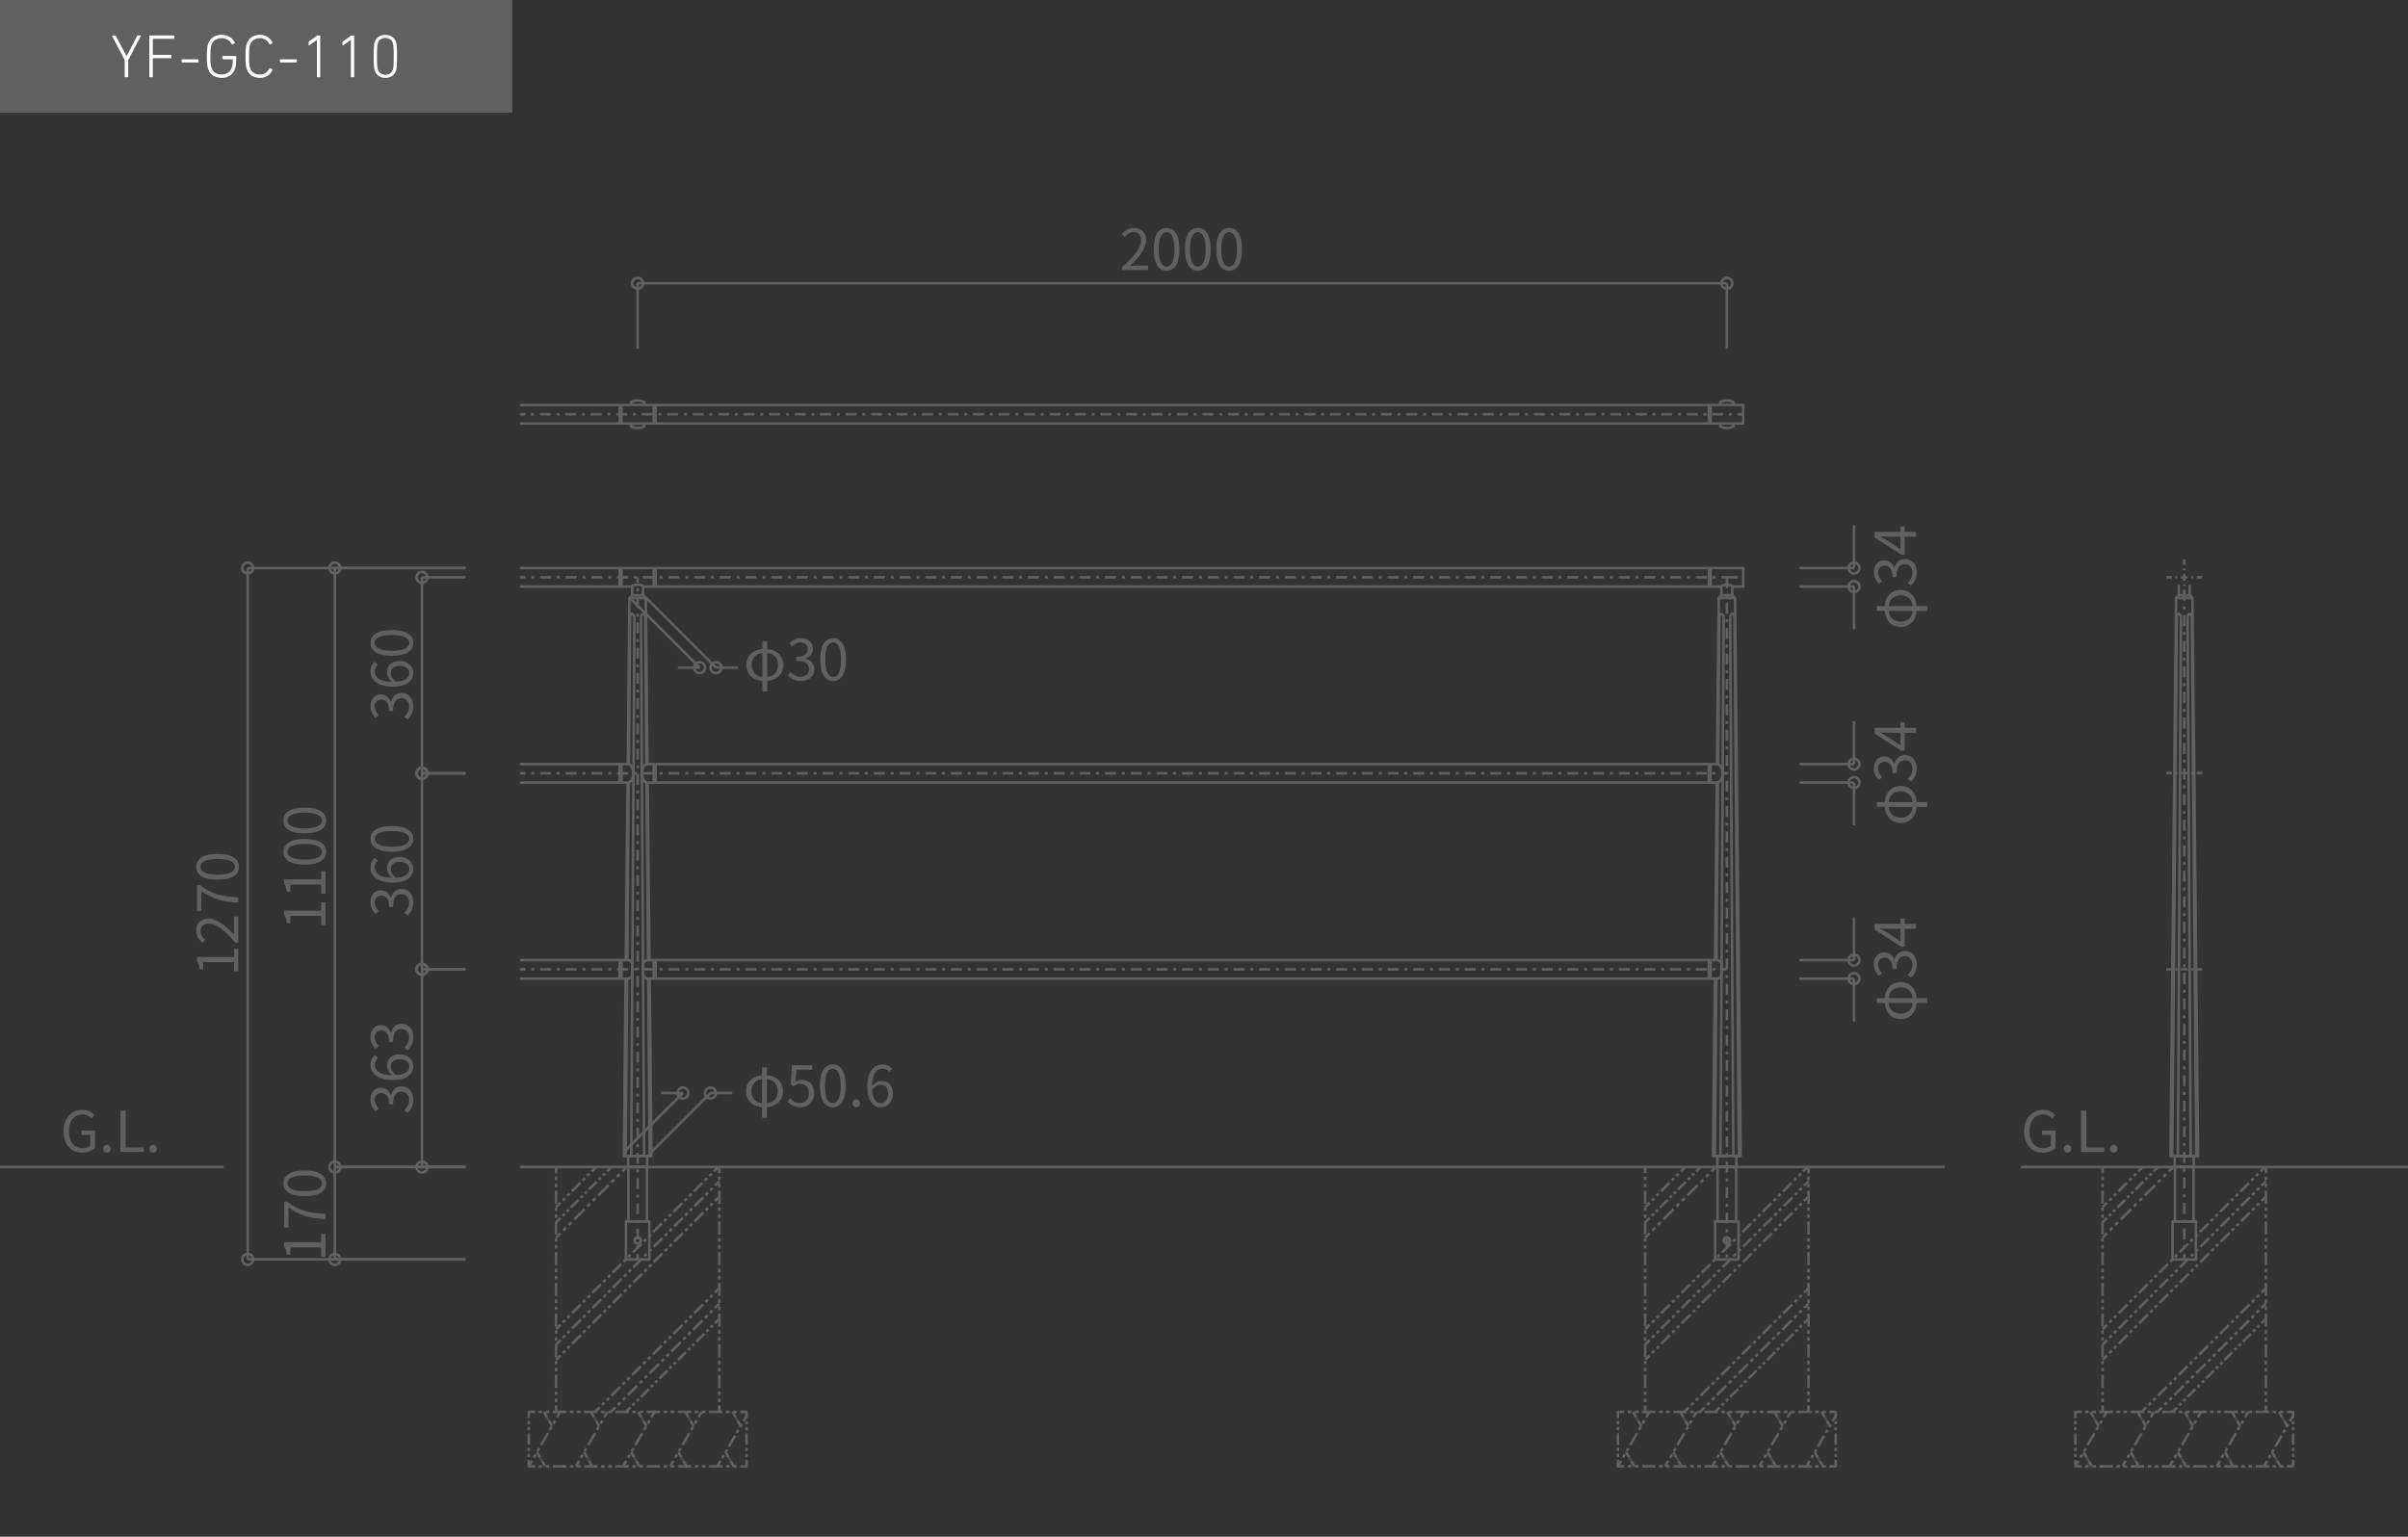 <?xml version="1.0" encoding="UTF-8"?>
<svg xmlns="http://www.w3.org/2000/svg" width="470" height="300" viewBox="0 0 470 300">
  <rect x="0" y="0" width="470" height="300" fill="#333333" stroke="none"/>
  <defs>
    <style>
      .cls-1 {
        stroke-dasharray: 0 0 0 0 2.113 1.127 .564 1.127;
      }

      .cls-1, .cls-2, .cls-3, .cls-4, .cls-5, .cls-6, .cls-7, .cls-8, .cls-9, .cls-10, .cls-11, .cls-12, .cls-13, .cls-14, .cls-15, .cls-16, .cls-17, .cls-18, .cls-19, .cls-20, .cls-21, .cls-22, .cls-23, .cls-24, .cls-25, .cls-26, .cls-27, .cls-28, .cls-29, .cls-30, .cls-31, .cls-32, .cls-33, .cls-34, .cls-35, .cls-36, .cls-37, .cls-38, .cls-39, .cls-40, .cls-41, .cls-42 {
        fill: none;
        stroke: #606060;
        stroke-linejoin: round;
        stroke-width: .5px;
      }

      .cls-2 {
        stroke-dasharray: 0 0 0 0 .687 .687 .687 .687;
      }

      .cls-3 {
        stroke-dasharray: 0 0 0 0 .572 .572 .572 .572;
      }

      .cls-43 {
        fill: #fff;
      }

      .cls-4 {
        stroke-dasharray: 0 0 0 0 .595 .595 .595 .595;
      }

      .cls-5 {
        stroke-dasharray: 0 0 .57 1.14;
      }

      .cls-6 {
        stroke-dasharray: 0 0 0 0 .697 .697 .697 .697;
      }

      .cls-7 {
        stroke-dasharray: 0 0 0 0 2.138 1.14 .57 1.14;
      }

      .cls-8 {
        stroke-dasharray: 0 0 0 0 0 0 2.576 .687 .687 .687 .687 .687;
      }

      .cls-9 {
        stroke-dasharray: 0 0 0 0 0 0 2.399 .64 .64 .64 .64 .64;
      }

      .cls-10 {
        stroke-dasharray: 0 0 0 0 0 0 2.356 .628 .628 .628 .628 .628;
      }

      .cls-11 {
        stroke-dasharray: 0 0 0 0 0 0 2.568 .685 .685 .685 .685 .685;
      }

      .cls-12 {
        stroke-dasharray: 0 0 0 0 0 0 2.438 .65 .65 .65 .65 .65;
      }

      .cls-13 {
        stroke-dasharray: 0 0 0 0 2.126 1.134 .567 1.134;
      }

      .cls-15 {
        stroke-dasharray: 0 0 0 0 .685 .685 .685 .685;
      }

      .cls-16 {
        stroke-dasharray: 0 0 0 0 .64 .64 .64 .64;
      }

      .cls-17 {
        stroke-dasharray: 0 0 .564 1.127;
      }

      .cls-18 {
        stroke-dasharray: 0 1;
      }

      .cls-19 {
        stroke-dasharray: 0 0 0 0 0 0 2.413 .644 .644 .644 .644 .644;
      }

      .cls-20 {
        stroke-dasharray: 0 0 0 0 2.148 1.146 .573 1.146;
      }

      .cls-21 {
        stroke-dasharray: 0 0 0 0 1.329 .709 .354 .709;
      }

      .cls-22 {
        stroke-dasharray: 0 0 0 0 .65 .65 .65 .65;
      }

      .cls-23 {
        stroke-dasharray: 0 0 0 0 .148 .148 .148 .148;
      }

      .cls-24 {
        stroke-dasharray: 0 0 0 0 0 0 2.443 .652 .652 .652 .652 .652;
      }

      .cls-25 {
        stroke-dasharray: 0 0 0 0 0 0 2.23 .595 .595 .595 .595 .595;
      }

      .cls-26 {
        stroke-dasharray: 0 0 0 0 .714 .714 .714 .714;
      }

      .cls-27 {
        stroke-dasharray: 0 0 0 0 .628 .628 .628 .628;
      }

      .cls-28 {
        stroke-dasharray: 0 0 0 0 0 0 2.143 .572 .572 .572 .572 .572;
      }

      .cls-29 {
        stroke-dasharray: 0 0 .573 1.146;
      }

      .cls-30 {
        stroke-dasharray: 0 0 0 0 .652 .652 .652 .652;
      }

      .cls-31 {
        stroke-dasharray: 0 0 .354 .709;
      }

      .cls-32 {
        stroke-dasharray: 0 0 .573 1.146;
      }

      .cls-33 {
        stroke-dasharray: 0 0 0 0 .582 .582 .582 .582;
      }

      .cls-34 {
        stroke-dasharray: 0 0 0 0 .644 .644 .644 .644;
      }

      .cls-35 {
        stroke-dasharray: 0 0 0 0 0 0 2.612 .697 .697 .697 .697 .697;
      }

      .cls-44 {
        fill: #606060;
      }

      .cls-36 {
        stroke-dasharray: 0 0 0 0 0 0 2.184 .582 .582 .582 .582 .582;
      }

      .cls-37 {
        stroke-dasharray: 0 0 0 0 .759 .759 .759 .759;
      }

      .cls-38 {
        stroke-dasharray: 0 0 0 0 2.132 1.137 .569 1.137;
      }

      .cls-39 {
        stroke-dasharray: 0 0 0 0 0 0 2.846 .759 .759 .759 .759 .759;
      }

      .cls-40 {
        stroke-dasharray: 0 0 .569 1.137;
      }

      .cls-41 {
        stroke-dasharray: 0 0 0 0 2.148 1.146 .573 1.146;
      }

      .cls-42 {
        stroke-dasharray: 0 0 0 0 0 0 2.679 .714 .714 .714 .714 .714;
      }
    </style>
  </defs>
  <g id="info"/>
  <g id="PlanDrawing">
    <rect class="cls-44" width="100" height="22"/>
    <path class="cls-43" d="M24.457,15.08c-.072,0-.12-.048-.12-.12v-3.226l-2.446-4.677c-.024-.06,.012-.132,.096-.132h.467c.097,0,.133,.024,.181,.12l2.051,3.898h.036l2.015-3.898c.048-.096,.084-.12,.181-.12h.455c.096,0,.12,.072,.096,.132l-2.446,4.677v3.226c0,.072-.048,.12-.12,.12h-.443Z"/>
    <path class="cls-43" d="M29.139,7.044c0-.072,.047-.12,.119-.12h4.666c.072,0,.119,.048,.119,.12v.408c0,.072-.047,.12-.119,.12h-4.03c-.048,0-.071,.024-.071,.072v2.986c0,.048,.023,.072,.071,.072h3.466c.072,0,.121,.048,.121,.12v.408c0,.072-.049,.12-.121,.12h-3.466c-.048,0-.071,.024-.071,.072v3.538c0,.072-.049,.12-.121,.12h-.443c-.072,0-.119-.048-.119-.12V7.044Z"/>
    <path class="cls-43" d="M35.45,12.07v-.372c0-.072,.048-.12,.12-.12h3.07c.072,0,.119,.048,.119,.12v.372c0,.072-.047,.12-.119,.12h-3.07c-.072,0-.12-.048-.12-.12Z"/>
    <path class="cls-43" d="M40.37,11.002c0-1.415,.096-1.955,.228-2.363,.397-1.211,1.332-1.835,2.662-1.835,1.332,0,2.159,.66,2.555,1.511,.024,.06,.024,.12-.047,.156l-.385,.192c-.06,.024-.119,.012-.156-.048-.407-.744-1.007-1.164-1.978-1.164-1.008,0-1.691,.48-1.99,1.379-.108,.312-.192,.815-.192,2.171s.084,1.859,.192,2.171c.299,.899,.982,1.379,1.99,1.379,.984,0,1.691-.468,1.991-1.355,.108-.312,.192-.78,.192-1.559,0-.048-.024-.072-.072-.072h-1.848c-.071,0-.119-.048-.119-.12v-.396c0-.072,.048-.12,.119-.12h2.482c.072,0,.121,.048,.121,.12v.492c0,.815-.096,1.44-.217,1.811-.383,1.211-1.331,1.847-2.639,1.847-1.33,0-2.266-.624-2.662-1.835-.132-.408-.228-.948-.228-2.363Z"/>
    <path class="cls-43" d="M47.918,11.002c0-1.427,.084-1.967,.216-2.375,.407-1.223,1.295-1.823,2.579-1.823,1.115,0,1.99,.516,2.458,1.511,.024,.06,.024,.12-.036,.156l-.396,.192c-.06,.036-.12,.012-.156-.048-.372-.696-.947-1.164-1.87-1.164-.996,0-1.607,.468-1.92,1.355-.107,.324-.18,.828-.18,2.195s.072,1.871,.18,2.195c.312,.887,.924,1.355,1.92,1.355,.923,0,1.498-.468,1.87-1.163,.036-.06,.097-.084,.156-.048l.396,.192c.06,.036,.06,.096,.036,.156-.468,.995-1.343,1.511-2.458,1.511-1.284,0-2.172-.6-2.579-1.823-.132-.408-.216-.947-.216-2.374Z"/>
    <path class="cls-43" d="M54.639,12.07v-.372c0-.072,.047-.12,.119-.12h3.07c.072,0,.12,.048,.12,.12v.372c0,.072-.048,.12-.12,.12h-3.07c-.072,0-.119-.048-.119-.12Z"/>
    <path class="cls-43" d="M61.86,7.8h-.024l-1.475,1.044c-.06,.048-.133,.024-.133-.072v-.504c0-.084,.024-.132,.084-.18l1.512-1.091c.06-.048,.107-.072,.18-.072h.384c.072,0,.12,.048,.12,.12v7.915c0,.072-.048,.12-.12,.12h-.407c-.072,0-.12-.048-.12-.12V7.8Z"/>
    <path class="cls-43" d="M68.484,7.8h-.024l-1.476,1.044c-.06,.048-.131,.024-.131-.072v-.504c0-.084,.023-.132,.084-.18l1.511-1.091c.06-.048,.108-.072,.18-.072h.384c.072,0,.12,.048,.12,.12v7.915c0,.072-.048,.12-.12,.12h-.408c-.071,0-.119-.048-.119-.12V7.8Z"/>
    <path class="cls-43" d="M72.938,11.002c0-1.955,.084-2.447,.18-2.735,.311-.947,1.066-1.463,2.099-1.463,1.031,0,1.786,.516,2.099,1.463,.096,.288,.18,.78,.18,2.735s-.084,2.447-.18,2.734c-.312,.947-1.067,1.463-2.099,1.463-1.032,0-1.787-.516-2.099-1.463-.096-.288-.18-.78-.18-2.734Zm2.278,3.586c.72,0,1.235-.312,1.463-.996,.084-.264,.168-.708,.168-2.59s-.084-2.327-.168-2.591c-.228-.684-.743-.995-1.463-.995s-1.235,.311-1.464,.995c-.084,.264-.168,.708-.168,2.591s.084,2.327,.168,2.59c.229,.684,.744,.996,1.464,.996Z"/>
    <circle class="cls-18" cx="426.339" cy="150.907" r="1.807"/>
    <g>
      <line class="cls-14" x1="422.838" y1="150.907" x2="423.901" y2="150.907"/>
      <line class="cls-31" x1="424.61" y1="150.907" x2="425.319" y2="150.907"/>
      <line class="cls-21" x1="425.674" y1="150.907" x2="428.421" y2="150.907"/>
      <line class="cls-14" x1="428.775" y1="150.907" x2="429.838" y2="150.907"/>
    </g>
    <circle class="cls-18" cx="426.339" cy="112.696" r="1.807"/>
    <g>
      <line class="cls-14" x1="422.838" y1="112.696" x2="423.901" y2="112.696"/>
      <line class="cls-31" x1="424.61" y1="112.696" x2="425.319" y2="112.696"/>
      <line class="cls-21" x1="425.674" y1="112.696" x2="428.421" y2="112.696"/>
      <line class="cls-14" x1="428.775" y1="112.696" x2="429.838" y2="112.696"/>
    </g>
    <g>
      <line class="cls-14" x1="426.338" y1="116.196" x2="426.338" y2="115.133"/>
      <line class="cls-31" x1="426.338" y1="114.424" x2="426.338" y2="113.715"/>
      <line class="cls-21" x1="426.338" y1="113.361" x2="426.338" y2="110.613"/>
      <line class="cls-14" x1="426.338" y1="110.259" x2="426.338" y2="109.196"/>
    </g>
    <circle class="cls-18" cx="426.339" cy="189.232" r="1.807"/>
    <g>
      <line class="cls-14" x1="422.838" y1="189.232" x2="423.901" y2="189.232"/>
      <line class="cls-31" x1="424.61" y1="189.232" x2="425.319" y2="189.232"/>
      <line class="cls-21" x1="425.674" y1="189.232" x2="428.421" y2="189.232"/>
      <line class="cls-14" x1="428.775" y1="189.232" x2="429.838" y2="189.232"/>
    </g>
    <g>
      <path class="cls-44" d="M219.023,52.123c2.53-2.211,3.696-3.817,3.696-5.204,0-.924-.484-1.595-1.485-1.595-.66,0-1.232,.407-1.672,.935l-.583-.572c.66-.715,1.353-1.188,2.376-1.188,1.441,0,2.344,.946,2.344,2.387,0,1.606-1.266,3.246-3.158,5.039,.418-.033,.913-.077,1.32-.077h2.233v.869h-5.071v-.594Z"/>
      <path class="cls-44" d="M225.182,48.658c0-2.805,.98-4.159,2.519-4.159,1.529,0,2.508,1.364,2.508,4.159,0,2.805-.979,4.203-2.508,4.203-1.54,0-2.519-1.397-2.519-4.203Zm4.049,0c0-2.354-.616-3.345-1.529-3.345-.924,0-1.54,.99-1.54,3.345,0,2.377,.616,3.399,1.54,3.399,.913,0,1.529-1.023,1.529-3.399Z"/>
      <path class="cls-44" d="M231.286,48.658c0-2.805,.98-4.159,2.519-4.159,1.529,0,2.508,1.364,2.508,4.159,0,2.805-.979,4.203-2.508,4.203-1.54,0-2.519-1.397-2.519-4.203Zm4.049,0c0-2.354-.616-3.345-1.529-3.345-.924,0-1.54,.99-1.54,3.345,0,2.377,.616,3.399,1.54,3.399,.913,0,1.529-1.023,1.529-3.399Z"/>
      <path class="cls-44" d="M237.391,48.658c0-2.805,.98-4.159,2.519-4.159,1.529,0,2.508,1.364,2.508,4.159,0,2.805-.979,4.203-2.508,4.203-1.54,0-2.519-1.397-2.519-4.203Zm4.049,0c0-2.354-.616-3.345-1.529-3.345-.924,0-1.54,.99-1.54,3.345,0,2.377,.616,3.399,1.54,3.399,.913,0,1.529-1.023,1.529-3.399Z"/>
    </g>
    <line class="cls-14" x1="124.444" y1="55.303" x2="337.051" y2="55.303"/>
    <line class="cls-14" x1="124.444" y1="68.059" x2="124.444" y2="55.303"/>
    <line class="cls-14" x1="337.052" y1="68.059" x2="337.052" y2="55.303"/>
    <path class="cls-14" d="M125.508,55.303c0,.588-.475,1.063-1.063,1.063-.587,0-1.062-.475-1.062-1.063s.475-1.062,1.062-1.062c.588,0,1.063,.474,1.063,1.062"/>
    <path class="cls-14" d="M338.114,55.303c0,.588-.475,1.063-1.062,1.063-.588,0-1.063-.475-1.063-1.063s.475-1.062,1.063-1.062c.587,0,1.062,.474,1.062,1.062"/>
    <line class="cls-14" x1="43.661" y1="227.819" y2="227.819"/>
    <g>
      <path class="cls-44" d="M12.409,220.853c0-2.607,1.562-4.192,3.697-4.192,1.122,0,1.859,.506,2.321,1.001l-.551,.66c-.406-.429-.924-.77-1.749-.77-1.617,0-2.673,1.254-2.673,3.268,0,2.035,.957,3.312,2.684,3.312,.584,0,1.145-.176,1.464-.473v-2.112h-1.705v-.847h2.64v3.389c-.517,.539-1.408,.935-2.497,.935-2.123,0-3.631-1.551-3.631-4.169Z"/>
      <path class="cls-44" d="M20.153,224.263c0-.451,.33-.781,.727-.781,.396,0,.726,.33,.726,.781s-.33,.759-.726,.759c-.397,0-.727-.308-.727-.759Z"/>
      <path class="cls-44" d="M23.509,216.815h1.022v7.195h3.521v.869h-4.543v-8.064Z"/>
      <path class="cls-44" d="M29.173,224.263c0-.451,.33-.781,.727-.781,.396,0,.726,.33,.726,.781s-.33,.759-.726,.759c-.397,0-.727-.308-.727-.759Z"/>
    </g>
    <g>
      <path class="cls-44" d="M367.876,118.316c.065-1.672,1.155-3.147,3.103-3.147s3.047,1.518,3.103,3.147h2.079v.935h-2.079c-.056,1.628-1.166,3.147-3.103,3.147s-3.037-1.518-3.103-3.147h-1.552v-.935h1.552Zm5.435,0c-.044-1.155-.902-2.112-2.332-2.112-1.431,0-2.277,.88-2.321,2.112h4.653Zm-4.653,.935c.044,1.166,.901,2.101,2.321,2.101,1.419,0,2.288-.935,2.332-2.101h-4.653Z"/>
      <path class="cls-44" d="M373.014,114.291l-.66-.506c.495-.473,.924-1.089,.924-2.002,0-.957-.572-1.639-1.496-1.639-.968,0-1.617,.649-1.617,2.508h-.77c0-1.661-.671-2.233-1.54-2.233-.781,0-1.276,.528-1.298,1.364,.021,.649,.352,1.221,.803,1.672l-.638,.539c-.561-.605-.968-1.32-.968-2.255,0-1.353,.726-2.343,2.023-2.343,.98,0,1.629,.583,1.947,1.441h.045c.22-.957,.945-1.716,2.046-1.716,1.441,0,2.299,1.155,2.299,2.585,0,1.265-.527,2.057-1.1,2.585Z"/>
      <path class="cls-44" d="M371.748,102.751v1.067h2.223v.957h-2.223v3.509h-.66l-5.182-3.356v-1.111h5.039v-1.067h.803Zm-.803,2.024h-2.476c-.396,0-1.045-.044-1.463-.066v.044c.396,.198,.792,.418,1.188,.649l2.75,1.837v-2.464Z"/>
    </g>
    <line class="cls-14" x1="351.239" y1="114.503" x2="361.869" y2="114.503"/>
    <line class="cls-14" x1="351.239" y1="110.889" x2="361.869" y2="110.889"/>
    <line class="cls-14" x1="361.87" y1="110.889" x2="361.87" y2="102.533"/>
    <line class="cls-14" x1="361.87" y1="114.503" x2="361.87" y2="122.86"/>
    <path class="cls-14" d="M362.933,114.503c0,.588-.475,1.062-1.063,1.062s-1.063-.474-1.063-1.062c0-.587,.475-1.062,1.063-1.062s1.063,.475,1.063,1.062"/>
    <path class="cls-14" d="M362.933,110.889c0,.588-.475,1.062-1.063,1.062s-1.063-.474-1.063-1.062c0-.587,.475-1.062,1.063-1.062s1.063,.475,1.063,1.062"/>
    <g>
      <path class="cls-44" d="M367.876,156.589c.065-1.672,1.155-3.147,3.103-3.147s3.047,1.518,3.103,3.147h2.079v.935h-2.079c-.056,1.628-1.166,3.147-3.103,3.147s-3.037-1.518-3.103-3.147h-1.552v-.935h1.552Zm5.435,0c-.044-1.155-.902-2.112-2.332-2.112-1.431,0-2.277,.88-2.321,2.112h4.653Zm-4.653,.935c.044,1.166,.901,2.101,2.321,2.101,1.419,0,2.288-.935,2.332-2.101h-4.653Z"/>
      <path class="cls-44" d="M373.014,152.565l-.66-.506c.495-.473,.924-1.089,.924-2.002,0-.957-.572-1.639-1.496-1.639-.968,0-1.617,.649-1.617,2.508h-.77c0-1.661-.671-2.233-1.54-2.233-.781,0-1.276,.528-1.298,1.364,.021,.649,.352,1.221,.803,1.672l-.638,.539c-.561-.605-.968-1.32-.968-2.255,0-1.353,.726-2.343,2.023-2.343,.98,0,1.629,.583,1.947,1.441h.045c.22-.957,.945-1.716,2.046-1.716,1.441,0,2.299,1.155,2.299,2.585,0,1.265-.527,2.057-1.1,2.585Z"/>
      <path class="cls-44" d="M371.748,141.024v1.067h2.223v.957h-2.223v3.509h-.66l-5.182-3.356v-1.111h5.039v-1.067h.803Zm-.803,2.024h-2.476c-.396,0-1.045-.044-1.463-.066v.044c.396,.198,.792,.418,1.188,.649l2.75,1.837v-2.464Z"/>
    </g>
    <line class="cls-14" x1="351.239" y1="152.772" x2="361.869" y2="152.772"/>
    <line class="cls-14" x1="351.239" y1="149.158" x2="361.869" y2="149.158"/>
    <line class="cls-14" x1="361.87" y1="149.158" x2="361.87" y2="140.802"/>
    <line class="cls-14" x1="361.87" y1="152.772" x2="361.87" y2="161.129"/>
    <path class="cls-14" d="M362.933,152.772c0,.588-.475,1.062-1.063,1.062s-1.063-.474-1.063-1.062c0-.587,.475-1.062,1.063-1.062s1.063,.475,1.063,1.062"/>
    <path class="cls-14" d="M362.933,149.158c0,.588-.475,1.062-1.063,1.062s-1.063-.474-1.063-1.062c0-.587,.475-1.062,1.063-1.062s1.063,.475,1.063,1.062"/>
    <g>
      <path class="cls-44" d="M367.876,194.857c.065-1.672,1.155-3.147,3.103-3.147s3.047,1.518,3.103,3.147h2.079v.935h-2.079c-.056,1.628-1.166,3.147-3.103,3.147s-3.037-1.518-3.103-3.147h-1.552v-.935h1.552Zm5.435,0c-.044-1.155-.902-2.112-2.332-2.112-1.431,0-2.277,.88-2.321,2.112h4.653Zm-4.653,.935c.044,1.166,.901,2.101,2.321,2.101,1.419,0,2.288-.935,2.332-2.101h-4.653Z"/>
      <path class="cls-44" d="M373.014,190.832l-.66-.506c.495-.473,.924-1.089,.924-2.002,0-.957-.572-1.639-1.496-1.639-.968,0-1.617,.649-1.617,2.508h-.77c0-1.661-.671-2.233-1.54-2.233-.781,0-1.276,.528-1.298,1.364,.021,.649,.352,1.221,.803,1.672l-.638,.539c-.561-.605-.968-1.32-.968-2.255,0-1.353,.726-2.343,2.023-2.343,.98,0,1.629,.583,1.947,1.441h.045c.22-.957,.945-1.716,2.046-1.716,1.441,0,2.299,1.155,2.299,2.585,0,1.265-.527,2.057-1.1,2.585Z"/>
      <path class="cls-44" d="M371.748,179.292v1.067h2.223v.957h-2.223v3.509h-.66l-5.182-3.356v-1.111h5.039v-1.067h.803Zm-.803,2.024h-2.476c-.396,0-1.045-.044-1.463-.066v.044c.396,.198,.792,.418,1.188,.649l2.75,1.837v-2.464Z"/>
    </g>
    <line class="cls-14" x1="351.239" y1="191.041" x2="361.869" y2="191.041"/>
    <line class="cls-14" x1="351.239" y1="187.427" x2="361.869" y2="187.427"/>
    <line class="cls-14" x1="361.87" y1="187.427" x2="361.87" y2="179.071"/>
    <line class="cls-14" x1="361.87" y1="191.041" x2="361.87" y2="199.398"/>
    <path class="cls-14" d="M362.933,191.041c0,.588-.475,1.062-1.063,1.062s-1.063-.474-1.063-1.062c0-.587,.475-1.062,1.063-1.062s1.063,.475,1.063,1.062"/>
    <path class="cls-14" d="M362.933,187.427c0,.588-.475,1.062-1.063,1.062s-1.063-.474-1.063-1.062c0-.587,.475-1.062,1.063-1.062s1.063,.475,1.063,1.062"/>
    <polyline class="cls-14" points="101.498 152.771 120.941 152.771 120.941 149.157 101.498 149.157"/>
    <rect class="cls-14" x="120.941" y="149.636" width=".319" height="2.658"/>
    <polyline class="cls-14" points="101.498 191.039 120.941 191.039 120.941 187.425 101.498 187.425"/>
    <rect class="cls-14" x="120.941" y="187.904" width=".319" height="2.658"/>
    <rect class="cls-14" x="127.643" y="149.635" width=".319" height="2.658"/>
    <rect class="cls-14" x="127.962" y="149.157" width="205.58" height="3.614"/>
    <rect class="cls-14" x="333.542" y="149.636" width=".319" height="2.658"/>
    <rect class="cls-14" x="127.643" y="187.903" width=".319" height="2.658"/>
    <rect class="cls-14" x="127.962" y="187.425" width="205.58" height="3.614"/>
    <rect class="cls-14" x="333.542" y="187.904" width=".319" height="2.658"/>
    <rect class="cls-14" x="127.96" y="110.889" width="205.592" height="3.614"/>
    <rect class="cls-14" x="127.641" y="111.368" width=".319" height="2.658"/>
    <rect class="cls-14" x="333.552" y="111.368" width=".319" height="2.658"/>
    <polyline class="cls-14" points="101.498 110.889 120.953 110.889 120.953 114.504 101.498 114.504"/>
    <rect class="cls-14" x="120.953" y="111.368" width=".319" height="2.658"/>
    <polyline class="cls-14" points="123.387 114.504 121.26 114.504 121.26 110.889 127.641 110.889 127.641 114.504 125.513 114.504"/>
    <rect class="cls-14" x="122.59" y="225.692" width="3.72" height="2.126"/>
    <line class="cls-14" x1="123.387" y1="116.205" x2="125.513" y2="116.205"/>
    <line class="cls-14" x1="122.856" y1="116.736" x2="126.045" y2="116.736"/>
    <path class="cls-14" d="M122.508,152.77c.594,.031,1.091-.752,1.109-1.75s-.448-1.831-1.042-1.863l-1.316-.001-.002,3.614,1.25-.001Z"/>
    <path class="cls-14" d="M126.416,152.77c-.594,.031-1.091-.752-1.109-1.75-.019-.998,.448-1.831,1.042-1.863l1.292-.001,.002,3.614-1.227-.001Z"/>
    <path class="cls-14" d="M122.508,191.038c.339,.018,.663-.233,.874-.678l.014-2.228c-.204-.446-.519-.708-.854-.708h-1.282l-.002,3.614,1.25-.001Z"/>
    <path class="cls-14" d="M126.416,191.038c-.339,.018-.663-.233-.874-.678l-.014-2.228c.204-.446,.519-.708,.854-.708h1.258l.002,3.614-1.227-.001Z"/>
    <g>
      <line class="cls-14" x1="337.061" y1="112.696" x2="335.998" y2="112.696"/>
      <line class="cls-32" x1="334.852" y1="112.696" x2="333.707" y2="112.696"/>
      <line class="cls-41" x1="333.134" y1="112.696" x2="103.132" y2="112.696"/>
      <line class="cls-14" x1="102.559" y1="112.696" x2="101.496" y2="112.696"/>
    </g>
    <g>
      <line class="cls-14" x1="337.061" y1="150.964" x2="335.998" y2="150.964"/>
      <line class="cls-29" x1="334.852" y1="150.964" x2="333.707" y2="150.964"/>
      <line class="cls-20" x1="333.134" y1="150.964" x2="103.134" y2="150.964"/>
      <line class="cls-14" x1="102.561" y1="150.964" x2="101.498" y2="150.964"/>
    </g>
    <g>
      <line class="cls-14" x1="337.061" y1="189.232" x2="335.998" y2="189.232"/>
      <line class="cls-29" x1="334.852" y1="189.232" x2="333.707" y2="189.232"/>
      <line class="cls-20" x1="333.134" y1="189.232" x2="103.134" y2="189.232"/>
      <line class="cls-14" x1="102.561" y1="189.232" x2="101.498" y2="189.232"/>
    </g>
    <line class="cls-13" x1="337.049" y1="112.696" x2="340.239" y2="112.696"/>
    <polyline class="cls-14" points="123.116 82.673 121.257 82.673 121.257 79.059 123.116 79.059"/>
    <polyline class="cls-14" points="125.78 79.059 127.639 79.059 127.639 82.673 125.78 82.673"/>
    <polyline class="cls-14" points="335.717 82.673 333.856 82.673 333.856 79.059 335.717 79.059"/>
    <polyline class="cls-14" points="338.376 79.059 340.237 79.059 340.237 82.673 338.376 82.673"/>
    <rect class="cls-14" x="127.957" y="79.059" width="205.592" height="3.614"/>
    <rect class="cls-14" x="127.639" y="79.538" width=".319" height="2.658"/>
    <rect class="cls-14" x="333.549" y="79.538" width=".306" height="2.658"/>
    <polyline class="cls-14" points="101.496 79.059 120.951 79.059 120.951 82.673 101.496 82.673"/>
    <rect class="cls-14" x="120.951" y="79.538" width=".306" height="2.658"/>
    <g>
      <line class="cls-14" x1="340.242" y1="80.866" x2="339.178" y2="80.866"/>
      <line class="cls-40" x1="338.042" y1="80.866" x2="336.905" y2="80.866"/>
      <line class="cls-38" x1="336.336" y1="80.866" x2="103.129" y2="80.866"/>
      <line class="cls-14" x1="102.561" y1="80.866" x2="101.498" y2="80.866"/>
    </g>
    <g>
      <path class="cls-44" d="M62.685,245.299v-1.793h-6.018v1.43h-.639c-.132-.715-.319-1.232-.572-1.672v-.77h7.229v-1.617h.836v4.422h-.836Z"/>
      <path class="cls-44" d="M56.315,235.718v3.906h-.858v-5.05h.606c2.432,1.892,4.302,2.245,7.459,2.365v1.045c-3.059-.132-5.006-.693-7.206-2.267Z"/>
      <path class="cls-44" d="M59.462,233.519c-2.806,0-4.158-.979-4.158-2.519,0-1.529,1.364-2.508,4.158-2.508,2.806,0,4.202,.979,4.202,2.508,0,1.54-1.397,2.519-4.202,2.519Zm0-4.049c-2.354,0-3.345,.616-3.345,1.529,0,.924,.99,1.54,3.345,1.54,2.376,0,3.399-.616,3.399-1.54,0-.913-1.023-1.529-3.399-1.529Z"/>
    </g>
    <line id="_末記号線" data-name="端末記号線" class="cls-14" x1="65.356" y1="227.819" x2="65.356" y2="245.85"/>
    <circle id="_末記号" data-name="端末記号" class="cls-14" cx="65.356" cy="245.85" r="1.063"/>
    <line id="_助線" data-name="補助線" class="cls-14" x1="90.868" y1="227.819" x2="65.356" y2="227.819"/>
    <line id="_助線-2" data-name="補助線" class="cls-14" x1="90.868" y1="245.85" x2="65.356" y2="245.85"/>
    <g>
      <path class="cls-44" d="M62.688,180.577v-1.793h-6.018v1.43h-.639c-.132-.715-.319-1.232-.572-1.672v-.77h7.229v-1.617h.836v4.422h-.836Z"/>
      <path class="cls-44" d="M62.688,174.472v-1.793h-6.018v1.43h-.639c-.132-.715-.319-1.232-.572-1.672v-.77h7.229v-1.617h.836v4.422h-.836Z"/>
      <path class="cls-44" d="M59.464,168.796c-2.806,0-4.158-.979-4.158-2.519,0-1.529,1.364-2.508,4.158-2.508,2.806,0,4.202,.979,4.202,2.508,0,1.54-1.397,2.519-4.202,2.519Zm0-4.049c-2.354,0-3.345,.616-3.345,1.529,0,.924,.99,1.54,3.345,1.54,2.376,0,3.399-.616,3.399-1.54,0-.913-1.023-1.529-3.399-1.529Z"/>
      <path class="cls-44" d="M59.464,162.691c-2.806,0-4.158-.979-4.158-2.519,0-1.529,1.364-2.508,4.158-2.508,2.806,0,4.202,.979,4.202,2.508,0,1.54-1.397,2.519-4.202,2.519Zm0-4.049c-2.354,0-3.345,.616-3.345,1.529,0,.924,.99,1.54,3.345,1.54,2.376,0,3.399-.616,3.399-1.54,0-.913-1.023-1.529-3.399-1.529Z"/>
    </g>
    <line id="_末記号線-2" data-name="端末記号線" class="cls-14" x1="65.356" y1="110.889" x2="65.356" y2="227.819"/>
    <line id="_助線-3" data-name="補助線" class="cls-14" x1="90.868" y1="110.889" x2="65.356" y2="110.889"/>
    <line id="_助線-4" data-name="補助線" class="cls-14" x1="90.868" y1="227.819" x2="65.356" y2="227.819"/>
    <circle id="_末記号-2" data-name="端末記号" class="cls-14" cx="65.356" cy="110.889" r="1.063"/>
    <circle id="_末記号-3" data-name="端末記号" class="cls-14" cx="65.356" cy="227.819" r="1.063"/>
    <g>
      <path class="cls-44" d="M79.573,140.449l-.66-.506c.495-.473,.924-1.089,.924-2.002,0-.957-.572-1.639-1.496-1.639-.968,0-1.617,.649-1.617,2.508h-.77c0-1.661-.671-2.233-1.54-2.233-.781,0-1.276,.528-1.298,1.364,.021,.649,.352,1.221,.803,1.672l-.638,.539c-.561-.605-.968-1.32-.968-2.255,0-1.353,.726-2.343,2.023-2.343,.98,0,1.629,.583,1.947,1.441h.045c.22-.957,.945-1.716,2.046-1.716,1.441,0,2.299,1.155,2.299,2.585,0,1.265-.527,2.057-1.1,2.585Z"/>
      <path class="cls-44" d="M73.765,129.734c-.386,.319-.616,.803-.616,1.298,0,1.1,.847,2.035,3.356,2.079-.606-.495-.98-1.199-.98-1.837,0-1.364,.848-2.233,2.53-2.233,1.562,0,2.618,1.056,2.618,2.31,0,1.551-1.331,2.695-3.993,2.695-3.157,0-4.367-1.419-4.367-2.981,0-.836,.352-1.441,.824-1.881l.628,.55Zm4.29,.253c-1.089,0-1.782,.473-1.782,1.452,0,.506,.286,1.123,1.034,1.65,1.673-.121,2.586-.726,2.586-1.738,0-.77-.737-1.364-1.838-1.364Z"/>
      <path class="cls-44" d="M76.471,128.019c-2.806,0-4.158-.979-4.158-2.519,0-1.529,1.364-2.508,4.158-2.508,2.806,0,4.202,.979,4.202,2.508,0,1.54-1.397,2.519-4.202,2.519Zm0-4.049c-2.354,0-3.345,.616-3.345,1.529,0,.924,.99,1.54,3.345,1.54,2.376,0,3.399-.616,3.399-1.54,0-.913-1.023-1.529-3.399-1.529Z"/>
    </g>
    <line id="_末記号線-3" data-name="端末記号線" class="cls-14" x1="82.364" y1="112.696" x2="82.364" y2="150.964"/>
    <circle id="_末記号-4" data-name="端末記号" class="cls-14" cx="82.364" cy="112.696" r="1.063"/>
    <circle id="_末記号-5" data-name="端末記号" class="cls-14" cx="82.364" cy="150.964" r="1.063"/>
    <line id="_助線-5" data-name="補助線" class="cls-14" x1="90.868" y1="112.696" x2="82.364" y2="112.696"/>
    <line id="_助線-6" data-name="補助線" class="cls-14" x1="90.868" y1="150.964" x2="82.364" y2="150.964"/>
    <g>
      <path class="cls-44" d="M79.573,178.707l-.66-.506c.495-.473,.924-1.089,.924-2.002,0-.957-.572-1.639-1.496-1.639-.968,0-1.617,.649-1.617,2.508h-.77c0-1.661-.671-2.233-1.54-2.233-.781,0-1.276,.528-1.298,1.364,.021,.649,.352,1.221,.803,1.672l-.638,.539c-.561-.605-.968-1.32-.968-2.255,0-1.353,.726-2.343,2.023-2.343,.98,0,1.629,.583,1.947,1.441h.045c.22-.957,.945-1.716,2.046-1.716,1.441,0,2.299,1.155,2.299,2.585,0,1.265-.527,2.057-1.1,2.585Z"/>
      <path class="cls-44" d="M73.765,167.992c-.386,.319-.616,.803-.616,1.298,0,1.1,.847,2.035,3.356,2.079-.606-.495-.98-1.199-.98-1.837,0-1.364,.848-2.233,2.53-2.233,1.562,0,2.618,1.056,2.618,2.31,0,1.551-1.331,2.695-3.993,2.695-3.157,0-4.367-1.419-4.367-2.981,0-.836,.352-1.441,.824-1.881l.628,.55Zm4.29,.253c-1.089,0-1.782,.473-1.782,1.452,0,.506,.286,1.123,1.034,1.65,1.673-.121,2.586-.726,2.586-1.738,0-.77-.737-1.364-1.838-1.364Z"/>
      <path class="cls-44" d="M76.471,166.276c-2.806,0-4.158-.979-4.158-2.519,0-1.529,1.364-2.508,4.158-2.508,2.806,0,4.202,.979,4.202,2.508,0,1.54-1.397,2.519-4.202,2.519Zm0-4.049c-2.354,0-3.345,.616-3.345,1.529,0,.924,.99,1.54,3.345,1.54,2.376,0,3.399-.616,3.399-1.54,0-.913-1.023-1.529-3.399-1.529Z"/>
    </g>
    <line id="_末記号線-4" data-name="端末記号線" class="cls-14" x1="82.364" y1="150.964" x2="82.364" y2="189.233"/>
    <circle id="_末記号-6" data-name="端末記号" class="cls-14" cx="82.364" cy="150.964" r="1.063"/>
    <circle id="_末記号-7" data-name="端末記号" class="cls-14" cx="82.364" cy="189.233" r="1.063"/>
    <line id="_助線-7" data-name="補助線" class="cls-14" x1="90.868" y1="150.964" x2="82.364" y2="150.964"/>
    <line id="_助線-8" data-name="補助線" class="cls-14" x1="90.868" y1="189.233" x2="82.364" y2="189.233"/>
    <g>
      <path class="cls-44" d="M79.573,217.24l-.66-.506c.495-.473,.924-1.089,.924-2.002,0-.957-.572-1.639-1.496-1.639-.968,0-1.617,.649-1.617,2.508h-.77c0-1.661-.671-2.233-1.54-2.233-.781,0-1.276,.528-1.298,1.364,.021,.649,.352,1.221,.803,1.672l-.638,.539c-.561-.605-.968-1.32-.968-2.255,0-1.353,.726-2.343,2.023-2.343,.98,0,1.629,.583,1.947,1.441h.045c.22-.957,.945-1.716,2.046-1.716,1.441,0,2.299,1.155,2.299,2.585,0,1.265-.527,2.057-1.1,2.585Z"/>
      <path class="cls-44" d="M73.765,206.525c-.386,.319-.616,.803-.616,1.298,0,1.1,.847,2.035,3.356,2.079-.606-.495-.98-1.199-.98-1.837,0-1.364,.848-2.233,2.53-2.233,1.562,0,2.618,1.056,2.618,2.31,0,1.551-1.331,2.695-3.993,2.695-3.157,0-4.367-1.419-4.367-2.981,0-.836,.352-1.441,.824-1.881l.628,.55Zm4.29,.253c-1.089,0-1.782,.473-1.782,1.452,0,.506,.286,1.123,1.034,1.65,1.673-.121,2.586-.726,2.586-1.738,0-.77-.737-1.364-1.838-1.364Z"/>
      <path class="cls-44" d="M79.573,205.03l-.66-.506c.495-.473,.924-1.089,.924-2.002,0-.957-.572-1.639-1.496-1.639-.968,0-1.617,.649-1.617,2.508h-.77c0-1.661-.671-2.233-1.54-2.233-.781,0-1.276,.528-1.298,1.364,.021,.649,.352,1.221,.803,1.672l-.638,.539c-.561-.605-.968-1.32-.968-2.255,0-1.353,.726-2.343,2.023-2.343,.98,0,1.629,.583,1.947,1.441h.045c.22-.957,.945-1.716,2.046-1.716,1.441,0,2.299,1.155,2.299,2.585,0,1.265-.527,2.057-1.1,2.585Z"/>
    </g>
    <line id="_末記号線-5" data-name="端末記号線" class="cls-14" x1="82.364" y1="189.233" x2="82.364" y2="227.819"/>
    <circle id="_末記号-8" data-name="端末記号" class="cls-14" cx="82.364" cy="189.233" r="1.063"/>
    <circle id="_末記号-9" data-name="端末記号" class="cls-14" cx="82.364" cy="227.819" r="1.063"/>
    <line id="_助線-9" data-name="補助線" class="cls-14" x1="90.868" y1="189.233" x2="82.364" y2="189.233"/>
    <line id="_助線-10" data-name="補助線" class="cls-14" x1="90.868" y1="227.819" x2="82.364" y2="227.819"/>
    <g>
      <path class="cls-44" d="M45.68,189.618v-1.793h-6.018v1.43h-.639c-.132-.715-.319-1.232-.572-1.672v-.77h7.229v-1.617h.836v4.422h-.836Z"/>
      <path class="cls-44" d="M45.922,183.997c-2.212-2.531-3.818-3.697-5.204-3.697-.924,0-1.595,.484-1.595,1.485,0,.66,.406,1.232,.935,1.672l-.572,.583c-.715-.66-1.188-1.353-1.188-2.377,0-1.441,.945-2.343,2.387-2.343,1.606,0,3.246,1.265,5.039,3.157-.033-.418-.077-.913-.077-1.32v-2.233h.869v5.072h-.594Z"/>
      <path class="cls-44" d="M39.31,173.931v3.906h-.858v-5.05h.606c2.432,1.893,4.302,2.244,7.459,2.365v1.045c-3.059-.132-5.006-.693-7.206-2.267Z"/>
      <path class="cls-44" d="M42.456,171.732c-2.806,0-4.158-.979-4.158-2.519,0-1.529,1.364-2.508,4.158-2.508,2.806,0,4.202,.979,4.202,2.508,0,1.54-1.397,2.519-4.202,2.519Zm0-4.049c-2.354,0-3.345,.616-3.345,1.529,0,.924,.99,1.54,3.345,1.54,2.376,0,3.399-.616,3.399-1.54,0-.913-1.023-1.529-3.399-1.529Z"/>
    </g>
    <line id="_末記号線-6" data-name="端末記号線" class="cls-14" x1="48.348" y1="110.889" x2="48.348" y2="245.85"/>
    <line id="_助線-11" data-name="補助線" class="cls-14" x1="90.868" y1="110.889" x2="48.348" y2="110.889"/>
    <line id="_助線-12" data-name="補助線" class="cls-14" x1="90.868" y1="245.85" x2="48.348" y2="245.85"/>
    <circle id="_末記号-10" data-name="端末記号" class="cls-14" cx="48.348" cy="110.889" r="1.063"/>
    <circle id="_末記号-11" data-name="端末記号" class="cls-14" cx="48.348" cy="245.85" r="1.063"/>
    <g>
      <path class="cls-44" d="M149.684,209.923c1.672,.066,3.147,1.155,3.147,3.103s-1.519,3.047-3.147,3.102v2.08h-.935v-2.08c-1.629-.055-3.147-1.166-3.147-3.102s1.518-3.037,3.147-3.103v-1.551h.935v1.551Zm-.935,.781c-1.167,.044-2.102,.902-2.102,2.322s.935,2.288,2.102,2.332v-4.654Zm.935,4.654c1.155-.044,2.112-.902,2.112-2.332s-.88-2.277-2.112-2.322v4.654Z"/>
      <path class="cls-44" d="M153.697,215.093l.495-.66c.463,.462,1.046,.891,1.98,.891,.946,0,1.717-.727,1.717-1.903,0-1.155-.66-1.837-1.673-1.837-.539,0-.88,.165-1.342,.473l-.539-.33,.253-3.773h3.928v.858h-3.048l-.198,2.333c.352-.198,.716-.319,1.199-.319,1.343,0,2.432,.792,2.432,2.563s-1.276,2.772-2.641,2.772c-1.254,0-2.024-.528-2.563-1.067Z"/>
      <path class="cls-44" d="M160.033,211.958c0-2.806,.98-4.159,2.519-4.159,1.529,0,2.508,1.364,2.508,4.159,0,2.805-.979,4.203-2.508,4.203-1.54,0-2.519-1.397-2.519-4.203Zm4.049,0c0-2.354-.616-3.345-1.529-3.345-.924,0-1.54,.99-1.54,3.345,0,2.377,.616,3.399,1.54,3.399,.913,0,1.529-1.023,1.529-3.399Z"/>
      <path class="cls-44" d="M166.401,215.401c0-.451,.33-.781,.727-.781,.396,0,.726,.33,.726,.781s-.33,.759-.726,.759c-.397,0-.727-.308-.727-.759Z"/>
      <path class="cls-44" d="M173.585,209.251c-.319-.385-.803-.616-1.298-.616-1.101,0-2.035,.847-2.08,3.356,.495-.606,1.199-.98,1.838-.98,1.364,0,2.233,.847,2.233,2.53,0,1.562-1.057,2.619-2.311,2.619-1.552,0-2.695-1.331-2.695-3.994,0-3.157,1.419-4.368,2.981-4.368,.836,0,1.441,.352,1.881,.825l-.55,.627Zm-.253,4.29c0-1.089-.474-1.782-1.452-1.782-.506,0-1.122,.286-1.65,1.034,.121,1.672,.727,2.585,1.738,2.585,.77,0,1.364-.737,1.364-1.837Z"/>
    </g>
    <line id="_助線-13" data-name="補助線" class="cls-14" x1="121.772" y1="224.889" x2="133.29" y2="213.371"/>
    <line id="_助線-14" data-name="補助線" class="cls-14" x1="127.154" y1="224.889" x2="138.672" y2="213.371"/>
    <line class="cls-14" x1="138.672" y1="213.371" x2="142.925" y2="213.371"/>
    <line class="cls-14" x1="133.29" y1="213.371" x2="129.037" y2="213.371"/>
    <circle id="_末記号-12" data-name="端末記号" class="cls-14" cx="133.29" cy="213.371" r="1.063"/>
    <circle id="_末記号-13" data-name="端末記号" class="cls-14" cx="138.672" cy="213.371" r="1.063"/>
    <g>
      <path class="cls-44" d="M149.749,126.713c1.672,.066,3.147,1.155,3.147,3.102s-1.519,3.048-3.147,3.103v2.08h-.935v-2.08c-1.629-.055-3.147-1.166-3.147-3.103s1.518-3.036,3.147-3.102v-1.551h.935v1.551Zm-.935,.781c-1.167,.044-2.102,.902-2.102,2.321s.935,2.289,2.102,2.333v-4.654Zm.935,4.654c1.155-.044,2.112-.902,2.112-2.333s-.88-2.277-2.112-2.321v4.654Z"/>
      <path class="cls-44" d="M153.774,131.851l.506-.66c.473,.495,1.089,.924,2.002,.924,.957,0,1.64-.572,1.64-1.497,0-.968-.649-1.617-2.509-1.617v-.77c1.661,0,2.233-.671,2.233-1.54,0-.781-.528-1.276-1.364-1.298-.648,.022-1.221,.352-1.672,.803l-.539-.638c.605-.561,1.32-.968,2.255-.968,1.353,0,2.344,.726,2.344,2.024,0,.979-.583,1.628-1.441,1.947v.044c.957,.22,1.717,.946,1.717,2.046,0,1.441-1.155,2.299-2.586,2.299-1.265,0-2.058-.528-2.585-1.1Z"/>
      <path class="cls-44" d="M160.099,128.748c0-2.805,.98-4.159,2.519-4.159,1.529,0,2.508,1.364,2.508,4.159,0,2.805-.979,4.203-2.508,4.203-1.54,0-2.519-1.397-2.519-4.203Zm4.049,0c0-2.354-.616-3.345-1.529-3.345-.924,0-1.54,.99-1.54,3.345,0,2.377,.616,3.399,1.54,3.399,.913,0,1.529-1.023,1.529-3.399Z"/>
    </g>
    <line id="_助線-15" data-name="補助線" class="cls-14" x1="122.856" y1="116.63" x2="136.555" y2="130.329"/>
    <line id="_助線-16" data-name="補助線" class="cls-14" x1="126.046" y1="116.63" x2="139.744" y2="130.329"/>
    <line class="cls-14" x1="139.744" y1="130.329" x2="143.997" y2="130.329"/>
    <line class="cls-14" x1="136.555" y1="130.329" x2="132.303" y2="130.329"/>
    <circle id="_末記号-14" data-name="端末記号" class="cls-14" cx="136.555" cy="130.329" r="1.063"/>
    <circle id="_末記号-15" data-name="端末記号" class="cls-14" cx="139.744" cy="130.329" r="1.063"/>
    <polyline class="cls-14" points="427.39 114.148 427.39 116.205 427.922 116.736 429.03 225.692 423.648 225.692 424.733 116.736 425.264 116.205 425.264 114.148"/>
    <rect class="cls-14" x="424.466" y="225.692" width="3.72" height="2.126"/>
    <line class="cls-14" x1="425.264" y1="116.205" x2="427.39" y2="116.205"/>
    <line class="cls-14" x1="424.732" y1="116.736" x2="427.921" y2="116.736"/>
    <path class="cls-14" d="M425.083,225.692c.218-35.037,.423-70.074,.615-105.111"/>
    <path class="cls-14" d="M425.698,120.581c.001-.12-.019-.238-.06-.351-.042-.116-.108-.228-.202-.31-.048-.044-.104-.075-.167-.091-.058-.015-.117-.006-.17,.023-.035,.021-.064,.048-.088,.08-.065,.087-.097,.198-.117,.303-.019,.103-.03,.207-.032,.312l-.001,.034c-.292,34.777-.872,104.851-.874,105.111"/>
    <path class="cls-14" d="M427.594,225.692c-.218-35.037-.423-70.074-.615-105.111"/>
    <path class="cls-14" d="M426.979,120.581c-.001-.12,.019-.238,.06-.351,.042-.116,.108-.228,.202-.31,.048-.044,.104-.075,.167-.091,.058-.015,.117-.006,.17,.023,.035,.021,.064,.048,.088,.08,.065,.087,.097,.198,.117,.303,.019,.103,.03,.207,.032,.312l.001,.034c.292,34.777,.872,104.851,.874,105.111"/>
    <g>
      <line class="cls-14" x1="108.524" y1="235.646" x2="109.389" y2="234.781"/>
      <line class="cls-27" x1="109.834" y1="234.337" x2="111.389" y2="232.781"/>
      <line class="cls-10" x1="111.611" y1="232.559" x2="115.277" y2="228.893"/>
      <line class="cls-14" x1="115.499" y1="228.671" x2="116.364" y2="227.806"/>
    </g>
    <g>
      <line class="cls-14" x1="108.524" y1="238.628" x2="109.389" y2="237.763"/>
      <line class="cls-3" x1="109.793" y1="237.359" x2="111.207" y2="235.945"/>
      <line class="cls-28" x1="111.409" y1="235.742" x2="118.279" y2="228.873"/>
      <line class="cls-14" x1="118.481" y1="228.671" x2="119.346" y2="227.806"/>
    </g>
    <g>
      <line class="cls-14" x1="108.524" y1="241.61" x2="109.389" y2="240.745"/>
      <line class="cls-37" x1="109.925" y1="240.208" x2="111.804" y2="238.33"/>
      <line class="cls-39" x1="112.072" y1="238.062" x2="121.194" y2="228.94"/>
      <line class="cls-14" x1="121.463" y1="228.671" x2="122.328" y2="227.806"/>
    </g>
    <g>
      <line class="cls-14" x1="103.211" y1="286.247" x2="103.823" y2="285.188"/>
      <line class="cls-26" x1="104.18" y1="284.569" x2="105.43" y2="282.404"/>
      <line class="cls-42" x1="105.609" y1="282.094" x2="108.555" y2="276.99"/>
      <line class="cls-14" x1="108.734" y1="276.681" x2="109.346" y2="275.622"/>
    </g>
    <g>
      <line class="cls-14" x1="107.752" y1="278.382" x2="107.14" y2="277.322"/>
      <line class="cls-23" x1="107.066" y1="277.194" x2="106.807" y2="276.745"/>
      <line class="cls-14" x1="106.77" y1="276.681" x2="106.158" y2="275.622"/>
    </g>
    <g>
      <line class="cls-14" x1="106.399" y1="286.247" x2="105.787" y2="285.188"/>
      <line class="cls-23" x1="105.713" y1="285.059" x2="105.454" y2="284.611"/>
      <line class="cls-14" x1="105.416" y1="284.546" x2="104.805" y2="283.487"/>
    </g>
    <g>
      <line class="cls-14" x1="112.413" y1="286.247" x2="113.025" y2="285.188"/>
      <line class="cls-26" x1="113.382" y1="284.569" x2="114.632" y2="282.404"/>
      <line class="cls-42" x1="114.811" y1="282.094" x2="117.758" y2="276.99"/>
      <line class="cls-14" x1="117.936" y1="276.681" x2="118.548" y2="275.622"/>
    </g>
    <g>
      <line class="cls-14" x1="116.954" y1="278.382" x2="116.342" y2="277.322"/>
      <line class="cls-23" x1="116.268" y1="277.194" x2="116.009" y2="276.745"/>
      <line class="cls-14" x1="115.972" y1="276.681" x2="115.36" y2="275.622"/>
    </g>
    <g>
      <line class="cls-14" x1="115.601" y1="286.247" x2="114.989" y2="285.188"/>
      <line class="cls-23" x1="114.915" y1="285.059" x2="114.656" y2="284.611"/>
      <line class="cls-14" x1="114.619" y1="284.546" x2="114.007" y2="283.487"/>
    </g>
    <g>
      <line class="cls-14" x1="121.615" y1="286.247" x2="122.227" y2="285.188"/>
      <line class="cls-26" x1="122.585" y1="284.569" x2="123.835" y2="282.404"/>
      <line class="cls-42" x1="124.013" y1="282.094" x2="126.96" y2="276.99"/>
      <line class="cls-14" x1="127.138" y1="276.681" x2="127.75" y2="275.622"/>
    </g>
    <g>
      <line class="cls-14" x1="126.156" y1="278.382" x2="125.545" y2="277.322"/>
      <line class="cls-23" x1="125.471" y1="277.194" x2="125.211" y2="276.745"/>
      <line class="cls-14" x1="125.174" y1="276.681" x2="124.562" y2="275.622"/>
    </g>
    <g>
      <line class="cls-14" x1="124.803" y1="286.247" x2="124.191" y2="285.188"/>
      <line class="cls-23" x1="124.117" y1="285.059" x2="123.858" y2="284.611"/>
      <line class="cls-14" x1="123.821" y1="284.546" x2="123.209" y2="283.487"/>
    </g>
    <g>
      <line class="cls-14" x1="108.524" y1="265.466" x2="109.389" y2="264.601"/>
      <line class="cls-34" x1="109.844" y1="264.146" x2="111.437" y2="262.553"/>
      <line class="cls-19" x1="111.664" y1="262.325" x2="139.309" y2="234.681"/>
      <line class="cls-14" x1="139.536" y1="234.453" x2="140.401" y2="233.588"/>
    </g>
    <g>
      <line class="cls-14" x1="108.524" y1="262.484" x2="109.389" y2="261.619"/>
      <line class="cls-34" x1="109.844" y1="261.164" x2="111.437" y2="259.571"/>
      <line class="cls-19" x1="111.664" y1="259.343" x2="139.309" y2="231.699"/>
      <line class="cls-14" x1="139.536" y1="231.471" x2="140.401" y2="230.606"/>
    </g>
    <g>
      <line class="cls-14" x1="108.524" y1="259.502" x2="109.389" y2="258.637"/>
      <line class="cls-16" x1="109.841" y1="258.184" x2="111.425" y2="256.601"/>
      <line class="cls-9" x1="111.651" y1="256.375" x2="139.128" y2="228.897"/>
      <line class="cls-14" x1="139.355" y1="228.671" x2="140.22" y2="227.806"/>
    </g>
    <g>
      <line class="cls-14" x1="116.156" y1="275.622" x2="117.023" y2="274.758"/>
      <line class="cls-30" x1="117.485" y1="274.298" x2="119.101" y2="272.689"/>
      <line class="cls-24" x1="119.332" y1="272.459" x2="139.304" y2="252.573"/>
      <line class="cls-14" x1="139.534" y1="252.343" x2="140.401" y2="251.48"/>
    </g>
    <g>
      <line class="cls-14" x1="119.24" y1="275.622" x2="120.106" y2="274.756"/>
      <line class="cls-2" x1="120.591" y1="274.271" x2="122.292" y2="272.57"/>
      <line class="cls-8" x1="122.534" y1="272.328" x2="139.293" y2="255.57"/>
      <line class="cls-14" x1="139.536" y1="255.327" x2="140.401" y2="254.462"/>
    </g>
    <g>
      <line class="cls-14" x1="122.176" y1="275.622" x2="123.042" y2="274.757"/>
      <line class="cls-33" x1="123.455" y1="274.346" x2="124.898" y2="272.907"/>
      <line class="cls-36" x1="125.104" y1="272.701" x2="139.329" y2="258.514"/>
      <line class="cls-14" x1="139.535" y1="258.308" x2="140.401" y2="257.444"/>
    </g>
    <g>
      <line class="cls-14" x1="140.401" y1="227.806" x2="140.401" y2="229.03"/>
      <line class="cls-15" x1="140.401" y1="229.714" x2="140.401" y2="232.111"/>
      <line class="cls-11" x1="140.401" y1="232.454" x2="140.401" y2="274.055"/>
      <line class="cls-14" x1="140.401" y1="274.398" x2="140.401" y2="275.622"/>
    </g>
    <g>
      <line class="cls-14" x1="108.524" y1="275.622" x2="108.524" y2="274.398"/>
      <line class="cls-15" x1="108.524" y1="273.713" x2="108.524" y2="271.316"/>
      <line class="cls-11" x1="108.524" y1="270.974" x2="108.524" y2="229.372"/>
      <line class="cls-14" x1="108.524" y1="229.03" x2="108.524" y2="227.806"/>
    </g>
    <g>
      <polyline class="cls-14" points="103.211 285.024 103.211 286.247 104.435 286.247"/>
      <line class="cls-6" x1="105.131" y1="286.247" x2="107.57" y2="286.247"/>
      <line class="cls-35" x1="107.918" y1="286.247" x2="144.142" y2="286.247"/>
      <polyline class="cls-14" points="144.491 286.247 145.714 286.247 145.714 285.024"/>
      <line class="cls-4" x1="145.714" y1="284.429" x2="145.714" y2="282.347"/>
      <line class="cls-25" x1="145.714" y1="282.05" x2="145.714" y2="277.143"/>
      <polyline class="cls-14" points="145.714 276.845 145.714 275.622 144.491 275.622"/>
      <line class="cls-6" x1="143.794" y1="275.622" x2="141.356" y2="275.622"/>
      <line class="cls-35" x1="141.007" y1="275.622" x2="104.783" y2="275.622"/>
      <polyline class="cls-14" points="104.435 275.622 103.211 275.622 103.211 276.845"/>
      <line class="cls-4" x1="103.211" y1="277.44" x2="103.211" y2="279.522"/>
      <line class="cls-25" x1="103.211" y1="279.819" x2="103.211" y2="284.726"/>
    </g>
    <g>
      <line class="cls-14" x1="130.818" y1="286.247" x2="131.429" y2="285.188"/>
      <line class="cls-26" x1="131.787" y1="284.569" x2="133.037" y2="282.404"/>
      <line class="cls-42" x1="133.216" y1="282.094" x2="136.162" y2="276.99"/>
      <line class="cls-14" x1="136.341" y1="276.681" x2="136.953" y2="275.622"/>
    </g>
    <g>
      <line class="cls-14" x1="135.359" y1="278.382" x2="134.747" y2="277.322"/>
      <line class="cls-23" x1="134.673" y1="277.194" x2="134.414" y2="276.745"/>
      <line class="cls-14" x1="134.377" y1="276.681" x2="133.765" y2="275.622"/>
    </g>
    <g>
      <line class="cls-14" x1="134.005" y1="286.247" x2="133.394" y2="285.188"/>
      <line class="cls-23" x1="133.32" y1="285.059" x2="133.06" y2="284.611"/>
      <line class="cls-14" x1="133.023" y1="284.546" x2="132.412" y2="283.487"/>
    </g>
    <g>
      <line class="cls-14" x1="140.02" y1="286.247" x2="140.632" y2="285.188"/>
      <line class="cls-22" x1="140.957" y1="284.625" x2="142.095" y2="282.653"/>
      <line class="cls-12" x1="142.258" y1="282.372" x2="144.94" y2="277.726"/>
      <line class="cls-14" x1="145.102" y1="277.444" x2="145.714" y2="276.384"/>
    </g>
    <g>
      <line class="cls-14" x1="144.561" y1="278.382" x2="143.949" y2="277.322"/>
      <line class="cls-23" x1="143.875" y1="277.194" x2="143.616" y2="276.745"/>
      <line class="cls-14" x1="143.579" y1="276.681" x2="142.967" y2="275.622"/>
    </g>
    <g>
      <line class="cls-14" x1="143.208" y1="286.247" x2="142.596" y2="285.188"/>
      <line class="cls-23" x1="142.522" y1="285.059" x2="142.263" y2="284.611"/>
      <line class="cls-14" x1="142.226" y1="284.546" x2="141.614" y2="283.487"/>
    </g>
    <rect class="cls-14" x="122.178" y="238.437" width="4.57" height="7.44"/>
    <rect class="cls-14" x="122.651" y="227.806" width="3.624" height="10.631"/>
    <path class="cls-14" d="M124.463,242.77c-.339,0-.613-.275-.613-.613s.275-.614,.613-.614c.339,0,.614,.275,.614,.614s-.275,.613-.614,.613Z"/>
    <g>
      <line class="cls-14" x1="321.11" y1="235.646" x2="321.975" y2="234.781"/>
      <line class="cls-27" x1="322.419" y1="234.337" x2="323.975" y2="232.781"/>
      <line class="cls-10" x1="324.197" y1="232.559" x2="327.863" y2="228.893"/>
      <line class="cls-14" x1="328.085" y1="228.671" x2="328.95" y2="227.806"/>
    </g>
    <g>
      <line class="cls-14" x1="321.11" y1="238.628" x2="321.975" y2="237.763"/>
      <line class="cls-3" x1="322.379" y1="237.359" x2="323.793" y2="235.945"/>
      <line class="cls-28" x1="323.996" y1="235.742" x2="330.865" y2="228.873"/>
      <line class="cls-14" x1="331.067" y1="228.671" x2="331.932" y2="227.806"/>
    </g>
    <g>
      <line class="cls-14" x1="321.11" y1="241.61" x2="321.975" y2="240.745"/>
      <line class="cls-37" x1="322.512" y1="240.208" x2="324.39" y2="238.33"/>
      <line class="cls-39" x1="324.658" y1="238.062" x2="333.781" y2="228.94"/>
      <line class="cls-14" x1="334.049" y1="228.671" x2="334.914" y2="227.806"/>
    </g>
    <g>
      <line class="cls-14" x1="315.797" y1="286.247" x2="316.409" y2="285.188"/>
      <line class="cls-26" x1="316.766" y1="284.569" x2="318.016" y2="282.404"/>
      <line class="cls-42" x1="318.195" y1="282.094" x2="321.141" y2="276.99"/>
      <line class="cls-14" x1="321.32" y1="276.681" x2="321.932" y2="275.622"/>
    </g>
    <g>
      <line class="cls-14" x1="320.338" y1="278.382" x2="319.726" y2="277.322"/>
      <line class="cls-23" x1="319.652" y1="277.194" x2="319.393" y2="276.745"/>
      <line class="cls-14" x1="319.356" y1="276.681" x2="318.744" y2="275.622"/>
    </g>
    <g>
      <line class="cls-14" x1="318.985" y1="286.247" x2="318.373" y2="285.188"/>
      <line class="cls-23" x1="318.299" y1="285.059" x2="318.04" y2="284.611"/>
      <line class="cls-14" x1="318.003" y1="284.546" x2="317.391" y2="283.487"/>
    </g>
    <g>
      <line class="cls-14" x1="324.999" y1="286.247" x2="325.611" y2="285.188"/>
      <line class="cls-26" x1="325.968" y1="284.569" x2="327.219" y2="282.404"/>
      <line class="cls-42" x1="327.397" y1="282.094" x2="330.344" y2="276.99"/>
      <line class="cls-14" x1="330.522" y1="276.681" x2="331.134" y2="275.622"/>
    </g>
    <g>
      <line class="cls-14" x1="329.54" y1="278.382" x2="328.928" y2="277.322"/>
      <line class="cls-23" x1="328.854" y1="277.194" x2="328.595" y2="276.745"/>
      <line class="cls-14" x1="328.558" y1="276.681" x2="327.946" y2="275.622"/>
    </g>
    <g>
      <line class="cls-14" x1="328.187" y1="286.247" x2="327.575" y2="285.188"/>
      <line class="cls-23" x1="327.501" y1="285.059" x2="327.242" y2="284.611"/>
      <line class="cls-14" x1="327.205" y1="284.546" x2="326.593" y2="283.487"/>
    </g>
    <g>
      <line class="cls-14" x1="334.202" y1="286.247" x2="334.813" y2="285.188"/>
      <line class="cls-26" x1="335.171" y1="284.569" x2="336.421" y2="282.404"/>
      <line class="cls-42" x1="336.599" y1="282.094" x2="339.546" y2="276.99"/>
      <line class="cls-14" x1="339.725" y1="276.681" x2="340.336" y2="275.622"/>
    </g>
    <g>
      <line class="cls-14" x1="338.742" y1="278.382" x2="338.131" y2="277.322"/>
      <line class="cls-23" x1="338.057" y1="277.194" x2="337.798" y2="276.745"/>
      <line class="cls-14" x1="337.76" y1="276.681" x2="337.149" y2="275.622"/>
    </g>
    <g>
      <line class="cls-14" x1="337.389" y1="286.247" x2="336.778" y2="285.188"/>
      <line class="cls-23" x1="336.703" y1="285.059" x2="336.444" y2="284.611"/>
      <line class="cls-14" x1="336.407" y1="284.546" x2="335.795" y2="283.487"/>
    </g>
    <g>
      <line class="cls-14" x1="321.11" y1="265.466" x2="321.975" y2="264.601"/>
      <line class="cls-34" x1="322.43" y1="264.146" x2="324.023" y2="262.553"/>
      <line class="cls-19" x1="324.25" y1="262.325" x2="351.895" y2="234.681"/>
      <line class="cls-14" x1="352.122" y1="234.453" x2="352.988" y2="233.588"/>
    </g>
    <g>
      <line class="cls-14" x1="321.11" y1="262.484" x2="321.975" y2="261.619"/>
      <line class="cls-34" x1="322.43" y1="261.164" x2="324.023" y2="259.571"/>
      <line class="cls-19" x1="324.25" y1="259.343" x2="351.895" y2="231.699"/>
      <line class="cls-14" x1="352.122" y1="231.471" x2="352.988" y2="230.606"/>
    </g>
    <g>
      <line class="cls-14" x1="321.11" y1="259.502" x2="321.975" y2="258.637"/>
      <line class="cls-16" x1="322.428" y1="258.184" x2="324.011" y2="256.601"/>
      <line class="cls-9" x1="324.237" y1="256.375" x2="351.714" y2="228.897"/>
      <line class="cls-14" x1="351.941" y1="228.671" x2="352.806" y2="227.806"/>
    </g>
    <g>
      <line class="cls-14" x1="328.742" y1="275.622" x2="329.609" y2="274.758"/>
      <line class="cls-30" x1="330.071" y1="274.298" x2="331.687" y2="272.689"/>
      <line class="cls-24" x1="331.918" y1="272.459" x2="351.89" y2="252.573"/>
      <line class="cls-14" x1="352.12" y1="252.343" x2="352.988" y2="251.48"/>
    </g>
    <g>
      <line class="cls-14" x1="331.826" y1="275.622" x2="332.692" y2="274.756"/>
      <line class="cls-2" x1="333.178" y1="274.271" x2="334.878" y2="272.57"/>
      <line class="cls-8" x1="335.121" y1="272.328" x2="351.879" y2="255.57"/>
      <line class="cls-14" x1="352.122" y1="255.327" x2="352.988" y2="254.462"/>
    </g>
    <g>
      <line class="cls-14" x1="334.762" y1="275.622" x2="335.628" y2="274.757"/>
      <line class="cls-33" x1="336.041" y1="274.346" x2="337.484" y2="272.907"/>
      <line class="cls-36" x1="337.69" y1="272.701" x2="351.915" y2="258.514"/>
      <line class="cls-14" x1="352.121" y1="258.308" x2="352.988" y2="257.444"/>
    </g>
    <g>
      <line class="cls-14" x1="352.988" y1="227.806" x2="352.988" y2="229.03"/>
      <line class="cls-15" x1="352.988" y1="229.714" x2="352.988" y2="232.111"/>
      <line class="cls-11" x1="352.988" y1="232.454" x2="352.988" y2="274.055"/>
      <line class="cls-14" x1="352.988" y1="274.398" x2="352.988" y2="275.622"/>
    </g>
    <g>
      <line class="cls-14" x1="321.11" y1="275.622" x2="321.11" y2="274.398"/>
      <line class="cls-15" x1="321.11" y1="273.713" x2="321.11" y2="271.316"/>
      <line class="cls-11" x1="321.11" y1="270.974" x2="321.11" y2="229.372"/>
      <line class="cls-14" x1="321.11" y1="229.03" x2="321.11" y2="227.806"/>
    </g>
    <g>
      <polyline class="cls-14" points="315.797 285.024 315.797 286.247 317.021 286.247"/>
      <line class="cls-6" x1="317.717" y1="286.247" x2="320.156" y2="286.247"/>
      <line class="cls-35" x1="320.504" y1="286.247" x2="356.728" y2="286.247"/>
      <polyline class="cls-14" points="357.077 286.247 358.3 286.247 358.3 285.024"/>
      <line class="cls-4" x1="358.3" y1="284.429" x2="358.3" y2="282.347"/>
      <line class="cls-25" x1="358.3" y1="282.05" x2="358.3" y2="277.143"/>
      <polyline class="cls-14" points="358.3 276.845 358.3 275.622 357.077 275.622"/>
      <line class="cls-6" x1="356.38" y1="275.622" x2="353.942" y2="275.622"/>
      <line class="cls-35" x1="353.594" y1="275.622" x2="317.369" y2="275.622"/>
      <polyline class="cls-14" points="317.021 275.622 315.797 275.622 315.797 276.845"/>
      <line class="cls-4" x1="315.797" y1="277.44" x2="315.797" y2="279.522"/>
      <line class="cls-25" x1="315.797" y1="279.819" x2="315.797" y2="284.726"/>
    </g>
    <g>
      <line class="cls-14" x1="343.404" y1="286.247" x2="344.016" y2="285.188"/>
      <line class="cls-26" x1="344.373" y1="284.569" x2="345.623" y2="282.404"/>
      <line class="cls-42" x1="345.801" y1="282.094" x2="348.748" y2="276.99"/>
      <line class="cls-14" x1="348.927" y1="276.681" x2="349.539" y2="275.622"/>
    </g>
    <g>
      <line class="cls-14" x1="347.945" y1="278.382" x2="347.333" y2="277.322"/>
      <line class="cls-23" x1="347.259" y1="277.194" x2="347" y2="276.745"/>
      <line class="cls-14" x1="346.963" y1="276.681" x2="346.351" y2="275.622"/>
    </g>
    <g>
      <line class="cls-14" x1="346.592" y1="286.247" x2="345.98" y2="285.188"/>
      <line class="cls-23" x1="345.906" y1="285.059" x2="345.647" y2="284.611"/>
      <line class="cls-14" x1="345.61" y1="284.546" x2="344.998" y2="283.487"/>
    </g>
    <g>
      <line class="cls-14" x1="352.606" y1="286.247" x2="353.218" y2="285.188"/>
      <line class="cls-22" x1="353.543" y1="284.625" x2="354.681" y2="282.653"/>
      <line class="cls-12" x1="354.844" y1="282.372" x2="357.526" y2="277.726"/>
      <line class="cls-14" x1="357.689" y1="277.444" x2="358.3" y2="276.384"/>
    </g>
    <g>
      <line class="cls-14" x1="357.147" y1="278.382" x2="356.535" y2="277.322"/>
      <line class="cls-23" x1="356.461" y1="277.194" x2="356.202" y2="276.745"/>
      <line class="cls-14" x1="356.165" y1="276.681" x2="355.553" y2="275.622"/>
    </g>
    <g>
      <line class="cls-14" x1="355.794" y1="286.247" x2="355.182" y2="285.188"/>
      <line class="cls-23" x1="355.108" y1="285.059" x2="354.849" y2="284.611"/>
      <line class="cls-14" x1="354.812" y1="284.546" x2="354.2" y2="283.487"/>
    </g>
    <rect class="cls-14" x="334.764" y="238.437" width="4.57" height="7.44"/>
    <rect class="cls-14" x="335.237" y="227.806" width="3.624" height="10.631"/>
    <path class="cls-14" d="M337.049,242.77c-.339,0-.613-.275-.613-.613s.275-.614,.613-.614c.339,0,.614,.275,.614,.614s-.275,.613-.614,.613Z"/>
    <g>
      <line class="cls-14" x1="410.388" y1="235.646" x2="411.253" y2="234.781"/>
      <line class="cls-27" x1="411.697" y1="234.337" x2="413.253" y2="232.781"/>
      <line class="cls-10" x1="413.475" y1="232.559" x2="417.14" y2="228.893"/>
      <line class="cls-14" x1="417.363" y1="228.671" x2="418.228" y2="227.806"/>
    </g>
    <g>
      <line class="cls-14" x1="410.388" y1="238.628" x2="411.253" y2="237.763"/>
      <line class="cls-3" x1="411.657" y1="237.359" x2="413.071" y2="235.945"/>
      <line class="cls-28" x1="413.273" y1="235.742" x2="420.143" y2="228.873"/>
      <line class="cls-14" x1="420.345" y1="228.671" x2="421.21" y2="227.806"/>
    </g>
    <g>
      <line class="cls-14" x1="410.388" y1="241.61" x2="411.253" y2="240.745"/>
      <line class="cls-37" x1="411.79" y1="240.208" x2="413.668" y2="238.33"/>
      <line class="cls-39" x1="413.936" y1="238.062" x2="423.058" y2="228.94"/>
      <line class="cls-14" x1="423.327" y1="228.671" x2="424.192" y2="227.806"/>
    </g>
    <g>
      <line class="cls-14" x1="405.075" y1="286.247" x2="405.687" y2="285.188"/>
      <line class="cls-26" x1="406.044" y1="284.569" x2="407.294" y2="282.404"/>
      <line class="cls-42" x1="407.473" y1="282.094" x2="410.419" y2="276.99"/>
      <line class="cls-14" x1="410.598" y1="276.681" x2="411.21" y2="275.622"/>
    </g>
    <g>
      <line class="cls-14" x1="409.616" y1="278.382" x2="409.004" y2="277.322"/>
      <line class="cls-23" x1="408.93" y1="277.194" x2="408.671" y2="276.745"/>
      <line class="cls-14" x1="408.634" y1="276.681" x2="408.022" y2="275.622"/>
    </g>
    <g>
      <line class="cls-14" x1="408.263" y1="286.247" x2="407.651" y2="285.188"/>
      <line class="cls-23" x1="407.577" y1="285.059" x2="407.318" y2="284.611"/>
      <line class="cls-14" x1="407.281" y1="284.546" x2="406.669" y2="283.487"/>
    </g>
    <g>
      <line class="cls-14" x1="414.277" y1="286.247" x2="414.889" y2="285.188"/>
      <line class="cls-26" x1="415.246" y1="284.569" x2="416.496" y2="282.404"/>
      <line class="cls-42" x1="416.675" y1="282.094" x2="419.622" y2="276.99"/>
      <line class="cls-14" x1="419.8" y1="276.681" x2="420.412" y2="275.622"/>
    </g>
    <g>
      <line class="cls-14" x1="418.818" y1="278.382" x2="418.206" y2="277.322"/>
      <line class="cls-23" x1="418.132" y1="277.194" x2="417.873" y2="276.745"/>
      <line class="cls-14" x1="417.836" y1="276.681" x2="417.224" y2="275.622"/>
    </g>
    <g>
      <line class="cls-14" x1="417.465" y1="286.247" x2="416.853" y2="285.188"/>
      <line class="cls-23" x1="416.779" y1="285.059" x2="416.52" y2="284.611"/>
      <line class="cls-14" x1="416.483" y1="284.546" x2="415.871" y2="283.487"/>
    </g>
    <g>
      <line class="cls-14" x1="423.479" y1="286.247" x2="424.091" y2="285.188"/>
      <line class="cls-26" x1="424.449" y1="284.569" x2="425.699" y2="282.404"/>
      <line class="cls-42" x1="425.877" y1="282.094" x2="428.824" y2="276.99"/>
      <line class="cls-14" x1="429.002" y1="276.681" x2="429.614" y2="275.622"/>
    </g>
    <g>
      <line class="cls-14" x1="428.02" y1="278.382" x2="427.408" y2="277.322"/>
      <line class="cls-23" x1="427.334" y1="277.194" x2="427.075" y2="276.745"/>
      <line class="cls-14" x1="427.038" y1="276.681" x2="426.426" y2="275.622"/>
    </g>
    <g>
      <line class="cls-14" x1="426.667" y1="286.247" x2="426.055" y2="285.188"/>
      <line class="cls-23" x1="425.981" y1="285.059" x2="425.722" y2="284.611"/>
      <line class="cls-14" x1="425.685" y1="284.546" x2="425.073" y2="283.487"/>
    </g>
    <g>
      <line class="cls-14" x1="410.388" y1="265.466" x2="411.253" y2="264.601"/>
      <line class="cls-34" x1="411.708" y1="264.146" x2="413.301" y2="262.553"/>
      <line class="cls-19" x1="413.528" y1="262.325" x2="441.173" y2="234.681"/>
      <line class="cls-14" x1="441.4" y1="234.453" x2="442.265" y2="233.588"/>
    </g>
    <g>
      <line class="cls-14" x1="410.388" y1="262.484" x2="411.253" y2="261.619"/>
      <line class="cls-34" x1="411.708" y1="261.164" x2="413.301" y2="259.571"/>
      <line class="cls-19" x1="413.528" y1="259.343" x2="441.173" y2="231.699"/>
      <line class="cls-14" x1="441.4" y1="231.471" x2="442.265" y2="230.606"/>
    </g>
    <g>
      <line class="cls-14" x1="410.388" y1="259.502" x2="411.253" y2="258.637"/>
      <line class="cls-16" x1="411.705" y1="258.184" x2="413.289" y2="256.601"/>
      <line class="cls-9" x1="413.515" y1="256.375" x2="440.992" y2="228.897"/>
      <line class="cls-14" x1="441.219" y1="228.671" x2="442.084" y2="227.806"/>
    </g>
    <g>
      <line class="cls-14" x1="418.019" y1="275.622" x2="418.887" y2="274.758"/>
      <line class="cls-30" x1="419.348" y1="274.298" x2="420.965" y2="272.689"/>
      <line class="cls-24" x1="421.196" y1="272.459" x2="441.168" y2="252.573"/>
      <line class="cls-14" x1="441.398" y1="252.343" x2="442.265" y2="251.48"/>
    </g>
    <g>
      <line class="cls-14" x1="421.104" y1="275.622" x2="421.969" y2="274.756"/>
      <line class="cls-2" x1="422.455" y1="274.271" x2="424.156" y2="272.57"/>
      <line class="cls-8" x1="424.398" y1="272.328" x2="441.157" y2="255.57"/>
      <line class="cls-14" x1="441.4" y1="255.327" x2="442.265" y2="254.462"/>
    </g>
    <g>
      <line class="cls-14" x1="424.04" y1="275.622" x2="424.906" y2="274.757"/>
      <line class="cls-33" x1="425.319" y1="274.346" x2="426.762" y2="272.907"/>
      <line class="cls-36" x1="426.968" y1="272.701" x2="441.193" y2="258.514"/>
      <line class="cls-14" x1="441.399" y1="258.308" x2="442.265" y2="257.444"/>
    </g>
    <g>
      <line class="cls-14" x1="442.265" y1="227.806" x2="442.265" y2="229.03"/>
      <line class="cls-15" x1="442.265" y1="229.714" x2="442.265" y2="232.111"/>
      <line class="cls-11" x1="442.265" y1="232.454" x2="442.265" y2="274.055"/>
      <line class="cls-14" x1="442.265" y1="274.398" x2="442.265" y2="275.622"/>
    </g>
    <g>
      <line class="cls-14" x1="410.388" y1="275.622" x2="410.388" y2="274.398"/>
      <line class="cls-15" x1="410.388" y1="273.713" x2="410.388" y2="271.316"/>
      <line class="cls-11" x1="410.388" y1="270.974" x2="410.388" y2="229.372"/>
      <line class="cls-14" x1="410.388" y1="229.03" x2="410.388" y2="227.806"/>
    </g>
    <g>
      <polyline class="cls-14" points="405.075 285.024 405.075 286.247 406.298 286.247"/>
      <line class="cls-6" x1="406.995" y1="286.247" x2="409.433" y2="286.247"/>
      <line class="cls-35" x1="409.782" y1="286.247" x2="446.006" y2="286.247"/>
      <polyline class="cls-14" points="446.355 286.247 447.578 286.247 447.578 285.024"/>
      <line class="cls-4" x1="447.578" y1="284.429" x2="447.578" y2="282.347"/>
      <line class="cls-25" x1="447.578" y1="282.05" x2="447.578" y2="277.143"/>
      <polyline class="cls-14" points="447.578 276.845 447.578 275.622 446.355 275.622"/>
      <line class="cls-6" x1="445.658" y1="275.622" x2="443.22" y2="275.622"/>
      <line class="cls-35" x1="442.871" y1="275.622" x2="406.647" y2="275.622"/>
      <polyline class="cls-14" points="406.298 275.622 405.075 275.622 405.075 276.845"/>
      <line class="cls-4" x1="405.075" y1="277.44" x2="405.075" y2="279.522"/>
      <line class="cls-25" x1="405.075" y1="279.819" x2="405.075" y2="284.726"/>
    </g>
    <g>
      <line class="cls-14" x1="432.682" y1="286.247" x2="433.293" y2="285.188"/>
      <line class="cls-26" x1="433.651" y1="284.569" x2="434.901" y2="282.404"/>
      <line class="cls-42" x1="435.079" y1="282.094" x2="438.026" y2="276.99"/>
      <line class="cls-14" x1="438.205" y1="276.681" x2="438.816" y2="275.622"/>
    </g>
    <g>
      <line class="cls-14" x1="437.223" y1="278.382" x2="436.611" y2="277.322"/>
      <line class="cls-23" x1="436.537" y1="277.194" x2="436.278" y2="276.745"/>
      <line class="cls-14" x1="436.24" y1="276.681" x2="435.629" y2="275.622"/>
    </g>
    <g>
      <line class="cls-14" x1="435.869" y1="286.247" x2="435.258" y2="285.188"/>
      <line class="cls-23" x1="435.184" y1="285.059" x2="434.924" y2="284.611"/>
      <line class="cls-14" x1="434.887" y1="284.546" x2="434.276" y2="283.487"/>
    </g>
    <g>
      <line class="cls-14" x1="441.884" y1="286.247" x2="442.496" y2="285.188"/>
      <line class="cls-22" x1="442.821" y1="284.625" x2="443.959" y2="282.653"/>
      <line class="cls-12" x1="444.122" y1="282.372" x2="446.804" y2="277.726"/>
      <line class="cls-14" x1="446.967" y1="277.444" x2="447.578" y2="276.384"/>
    </g>
    <g>
      <line class="cls-14" x1="446.425" y1="278.382" x2="445.813" y2="277.322"/>
      <line class="cls-23" x1="445.739" y1="277.194" x2="445.48" y2="276.745"/>
      <line class="cls-14" x1="445.443" y1="276.681" x2="444.831" y2="275.622"/>
    </g>
    <g>
      <line class="cls-14" x1="445.072" y1="286.247" x2="444.46" y2="285.188"/>
      <line class="cls-23" x1="444.386" y1="285.059" x2="444.127" y2="284.611"/>
      <line class="cls-14" x1="444.09" y1="284.546" x2="443.478" y2="283.487"/>
    </g>
    <rect class="cls-14" x="424.042" y="238.437" width="4.57" height="7.44"/>
    <rect class="cls-14" x="424.515" y="227.806" width="3.624" height="10.631"/>
    <line class="cls-14" x1="379.567" y1="227.819" x2="101.498" y2="227.819"/>
    <line class="cls-14" x1="394.449" y1="227.819" x2="470" y2="227.819"/>
    <g>
      <path class="cls-44" d="M395.087,220.853c0-2.607,1.562-4.192,3.697-4.192,1.122,0,1.859,.506,2.321,1.001l-.551,.66c-.406-.429-.924-.77-1.749-.77-1.617,0-2.673,1.254-2.673,3.268,0,2.035,.957,3.312,2.684,3.312,.584,0,1.145-.176,1.464-.473v-2.112h-1.705v-.847h2.64v3.389c-.517,.539-1.408,.935-2.497,.935-2.123,0-3.631-1.551-3.631-4.169Z"/>
      <path class="cls-44" d="M402.831,224.263c0-.451,.33-.781,.727-.781,.396,0,.726,.33,.726,.781s-.33,.759-.726,.759c-.397,0-.727-.308-.727-.759Z"/>
      <path class="cls-44" d="M406.187,216.815h1.022v7.195h3.521v.869h-4.543v-8.064Z"/>
      <path class="cls-44" d="M411.851,224.263c0-.451,.33-.781,.727-.781,.396,0,.726,.33,.726,.781s-.33,.759-.726,.759c-.397,0-.727-.308-.727-.759Z"/>
    </g>
    <polyline class="cls-14" points="335.986 114.504 333.858 114.504 333.858 110.889 340.239 110.889 340.239 114.504 338.112 114.504"/>
    <rect class="cls-14" x="335.189" y="225.692" width="3.72" height="2.126"/>
    <line class="cls-14" x1="335.986" y1="116.205" x2="338.112" y2="116.205"/>
    <line class="cls-14" x1="335.454" y1="116.736" x2="338.643" y2="116.736"/>
    <path class="cls-14" d="M335.106,152.77c.594,.031,1.091-.752,1.109-1.75s-.448-1.831-1.042-1.863l-1.315-.001-.002,3.614,1.249-.001Z"/>
    <path class="cls-14" d="M335.106,191.038c.339,.018,.663-.233,.874-.678l.014-2.228c-.204-.446-.519-.708-.854-.708h-1.281l-.002,3.614,1.249-.001Z"/>
    <path class="cls-14" d="M122.534,149.157l.323-32.42,.531-.531v-1.702c0-.196,.476-.354,1.063-.354s1.063,.159,1.063,.354v1.702l.532,.531,.33,32.421"/>
    <path class="cls-14" d="M123.822,120.582c.001-.12-.019-.238-.06-.351-.042-.116-.108-.228-.202-.31-.048-.044-.104-.075-.167-.091-.058-.015-.117-.006-.17,.023-.035,.021-.064,.048-.088,.08-.065,.087-.097,.198-.117,.303-.019,.103-.03,.207-.032,.312l-.001,.034c-.068,8.073-.151,18.048-.239,28.61"/>
    <path class="cls-14" d="M125.103,120.582c-.001-.12,.019-.238,.06-.351,.042-.116,.108-.228,.202-.31,.048-.044,.104-.075,.167-.091,.058-.015,.117-.006,.17,.023,.035,.021,.064,.048,.088,.08,.065,.087,.097,.198,.117,.303,.019,.103,.03,.207,.032,.312l.001,.034c.068,8.073,.151,18.048,.239,28.61"/>
    <line class="cls-14" x1="122.153" y1="187.425" x2="122.498" y2="152.77"/>
    <polyline class="cls-14" points="126.801 191.039 127.154 225.692 121.772 225.692 122.117 191.039"/>
    <line class="cls-14" x1="126.412" y1="152.77" x2="126.764" y2="187.425"/>
    <path class="cls-14" d="M123.207,225.692c.218-35.037,.423-70.074,.615-105.111"/>
    <path class="cls-14" d="M122.399,191.039c-.162,19.535-.286,34.533-.287,34.653"/>
    <path class="cls-14" d="M122.717,152.746c-.097,11.602-.197,23.724-.288,34.679"/>
    <path class="cls-14" d="M125.718,225.692c-.218-35.037-.423-70.074-.615-105.111"/>
    <path class="cls-14" d="M126.526,191.039c.162,19.535,.286,34.533,.287,34.653"/>
    <path class="cls-14" d="M126.208,152.746c.097,11.602,.197,23.724,.288,34.679"/>
    <g>
      <line class="cls-14" x1="124.462" y1="112.696" x2="124.462" y2="113.759"/>
      <line class="cls-17" x1="124.462" y1="114.886" x2="124.462" y2="116.014"/>
      <line class="cls-1" x1="124.462" y1="116.577" x2="124.462" y2="244.223"/>
      <line class="cls-14" x1="124.462" y1="244.787" x2="124.462" y2="245.85"/>
    </g>
    <path class="cls-14" d="M338.316,225.692c-.218-35.037-.423-70.074-.615-105.111"/>
    <path class="cls-14" d="M337.702,120.582c-.001-.12,.019-.238,.06-.351,.042-.116,.108-.228,.202-.31,.048-.044,.104-.075,.167-.091,.058-.015,.117-.006,.17,.023,.035,.021,.064,.048,.088,.08,.065,.087,.097,.198,.117,.303,.019,.103,.03,.207,.032,.312l.001,.034c.292,34.777,.872,104.851,.874,105.111"/>
    <line class="cls-13" x1="337.061" y1="112.696" x2="337.061" y2="245.89"/>
    <path class="cls-14" d="M335.132,149.158l.323-32.421,.531-.531v-1.702c0-.196,.476-.354,1.063-.354s1.063,.159,1.063,.354v1.702l.532,.531,1.108,108.956h-5.382l.345-34.654"/>
    <line class="cls-14" x1="334.751" y1="187.425" x2="335.096" y2="152.77"/>
    <path class="cls-14" d="M335.805,225.692c.218-35.037,.423-70.074,.615-105.111"/>
    <path class="cls-14" d="M334.998,191.039c-.162,19.535-.286,34.533-.287,34.653"/>
    <path class="cls-14" d="M335.315,152.77c-.097,11.594-.197,23.707-.288,34.654"/>
    <path class="cls-14" d="M336.42,120.582c.001-.12-.019-.238-.06-.351-.042-.116-.108-.228-.202-.31-.048-.044-.104-.075-.167-.091-.058-.015-.117-.006-.17,.023-.035,.021-.064,.048-.088,.08-.065,.087-.097,.198-.117,.303-.019,.103-.03,.207-.032,.312l-.001,.034c-.068,8.073-.151,18.047-.239,28.609"/>
    <g>
      <line class="cls-14" x1="426.338" y1="116.196" x2="426.338" y2="117.259"/>
      <line class="cls-5" x1="426.338" y1="118.399" x2="426.338" y2="119.539"/>
      <line class="cls-7" x1="426.338" y1="120.11" x2="426.338" y2="244.256"/>
      <line class="cls-14" x1="426.338" y1="244.826" x2="426.338" y2="245.889"/>
    </g>
    <path class="cls-14" d="M123.111,79.059h2.675c-.069-.174-.084-.365-.034-.544-.386-.215-.83-.338-1.304-.338-.473,0-.917,.123-1.304,.338,.05,.18,.035,.37-.034,.544Z"/>
    <path class="cls-14" d="M125.785,82.673h-2.675c.068,.174,.084,.365,.034,.545,.386,.215,.83,.338,1.304,.338,.473,0,.917-.123,1.304-.338-.05-.18-.035-.37,.034-.545Z"/>
    <path class="cls-14" d="M335.709,79.059h2.675c-.068-.174-.084-.365-.034-.544-.386-.215-.83-.338-1.304-.338-.473,0-.917,.123-1.304,.338,.05,.18,.035,.37-.034,.544Z"/>
    <path class="cls-14" d="M338.384,82.673h-2.675c.068,.174,.084,.365,.034,.545,.386,.215,.83,.338,1.304,.338,.473,0,.917-.123,1.304-.338-.05-.18-.035-.37,.034-.545Z"/>
  </g>
</svg>